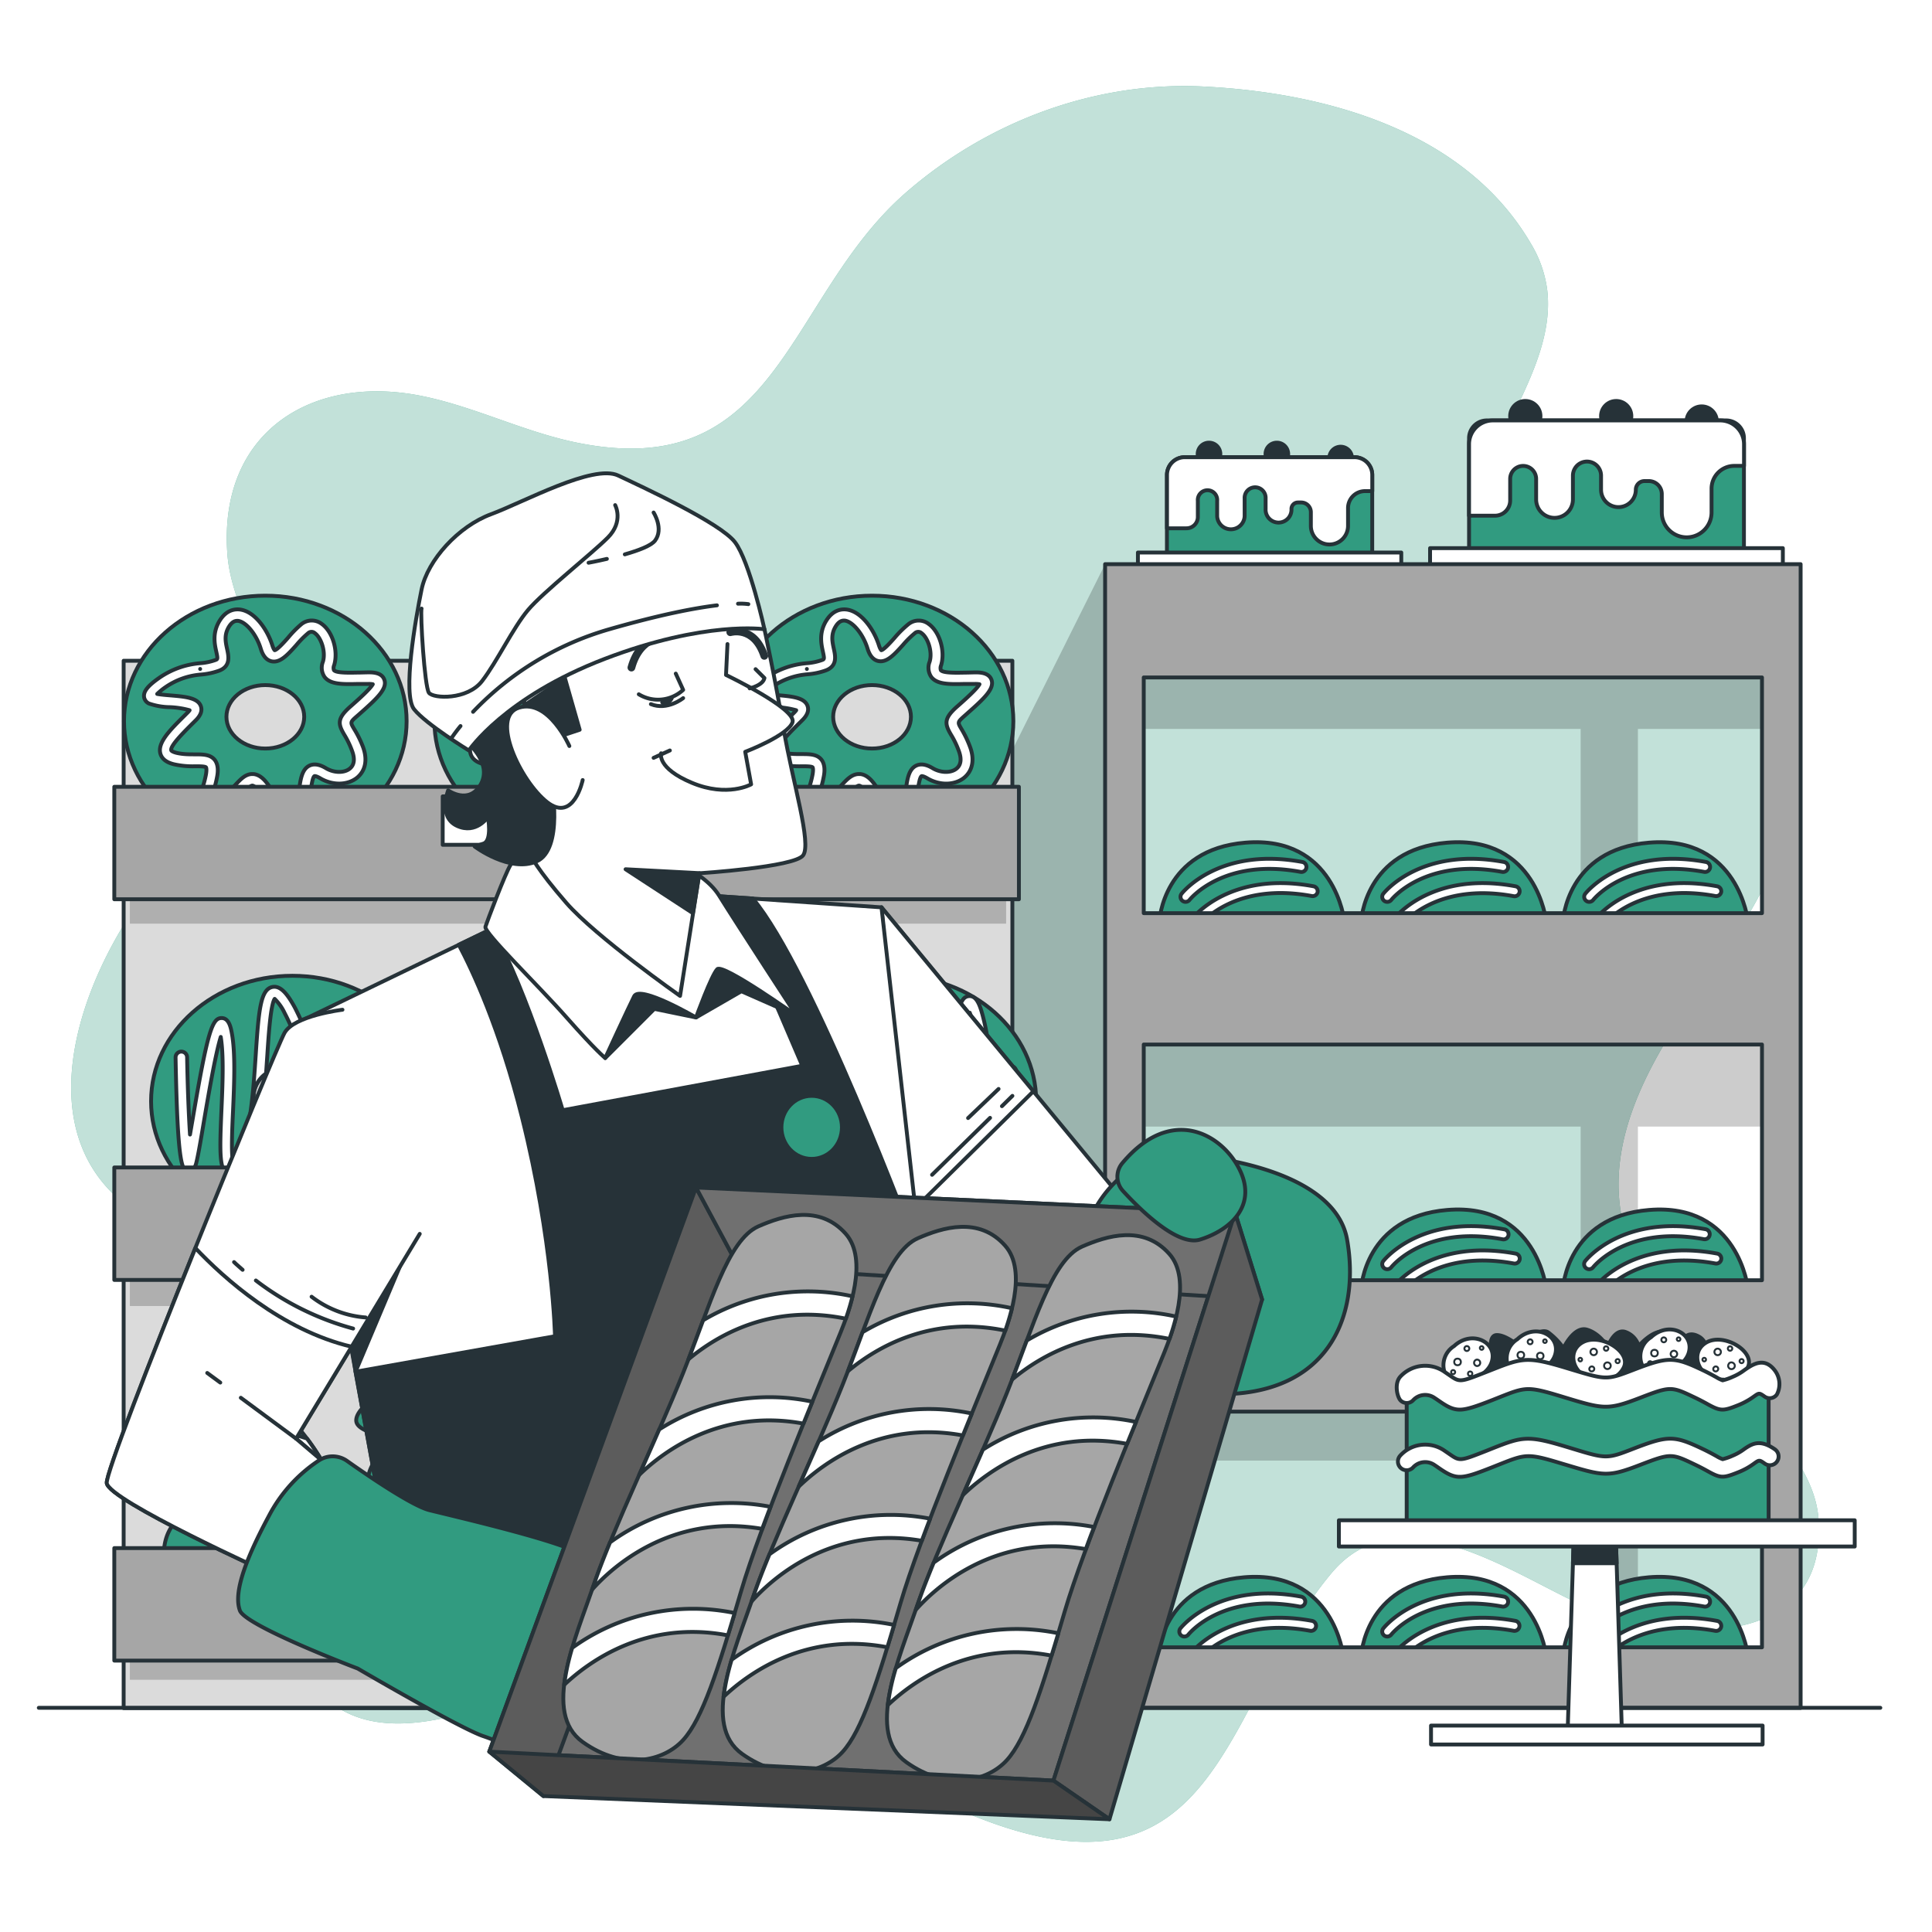 <svg xmlns="http://www.w3.org/2000/svg" xmlns:xlink="http://www.w3.org/1999/xlink" xmlns:svgjs="http://svgjs.com/svgjs" class="animated" id="freepik_stories-baker" viewBox="0 0 500 500"><style>svg#freepik_stories-baker:not(.animated) .animable {opacity: 0;}svg#freepik_stories-baker.animated #freepik--Character--inject-23 {animation: 3s Infinite  linear floating;animation-delay: 0s;}            @keyframes floating {                0% {                    opacity: 1;                    transform: translateY(0px);                }                50% {                    transform: translateY(-10px);                }                100% {                    opacity: 1;                    transform: translateY(0px);                }            }        </style><g id="freepik--background-simple--inject-23" class="animable" style="transform-origin: 244.584px 249.47px;"><path d="M396.29,63.21c-17-29.31-53-39.21-84.69-40.81-28.15-1.43-56,9-77.19,27.48-31.13,27.16-32.63,75.55-85.34,64.63-13.86-2.88-26.49-9.39-40.32-12.11-28.1-5.52-52.21,9.44-49.91,40.9C60,159.51,73,173.64,70.52,190c-2.36,15.28-17.8,23.8-27.38,34.36-19.29,21.27-39.09,66.06-10,87.92,12.91,9.69,36.74,8.3,51.89,7.45,54.11-3-20.27,36.91-13.35,89.37s42.6,40.71,92,15.77,14.88,12.78,83.77,43.16,68.12-26.44,97.22-61c17.34-20.61,46.07-.18,64.37,8.2,20.6,9.43,64.32,13.7,61.58-22.25-.49-6.47-3.67-12.44-7.41-17.74-14.71-20.88-39.61-36.43-43.76-61.63-3-18.41,6.29-36.5,16.7-52,14.41-21.46,36.16-48.73,25.05-76.3-5.63-14-19-23.23-32.73-29.49-16.81-7.69-51.85-12.6-41.4-38.42,5.38-13.3,15.24-27.64,13.31-42.67A30.8,30.8,0,0,0,396.29,63.21Z" style="fill: rgb(49, 155, 128); transform-origin: 244.584px 249.47px;" id="eltu58iigodll" class="animable"></path><g id="elv8cmf26r0v"><path d="M396.29,63.21c-17-29.31-53-39.21-84.69-40.81-28.15-1.43-56,9-77.19,27.48-31.13,27.16-32.63,75.55-85.34,64.63-13.86-2.88-26.49-9.39-40.32-12.11-28.1-5.52-52.21,9.44-49.91,40.9C60,159.51,73,173.64,70.52,190c-2.36,15.28-17.8,23.8-27.38,34.36-19.29,21.27-39.09,66.06-10,87.92,12.91,9.69,36.74,8.3,51.89,7.45,54.11-3-20.27,36.91-13.35,89.37s42.6,40.71,92,15.77,14.88,12.78,83.77,43.16,68.12-26.44,97.22-61c17.34-20.61,46.07-.18,64.37,8.2,20.6,9.43,64.32,13.7,61.58-22.25-.49-6.47-3.67-12.44-7.41-17.74-14.71-20.88-39.61-36.43-43.76-61.63-3-18.41,6.29-36.5,16.7-52,14.41-21.46,36.16-48.73,25.05-76.3-5.63-14-19-23.23-32.73-29.49-16.81-7.69-51.85-12.6-41.4-38.42,5.38-13.3,15.24-27.64,13.31-42.67A30.8,30.8,0,0,0,396.29,63.21Z" style="fill: rgb(255, 255, 255); opacity: 0.7; transform-origin: 244.584px 249.47px;" class="animable"></path></g></g><g id="freepik--Shelves--inject-23" class="animable" style="transform-origin: 247.79px 272.98px;"><g id="el61lg3alpue4"><path d="M286,146,138.2,442.19H462.59V154ZM409.07,434h-121l2.47-56H409.07Zm0-86.44h-121l2.47-56H409.07Zm0-102.92h-121l2.47-56H409.07ZM460.94,434H423.89V378h37.05Zm0-86.44H423.89v-56h37.05Zm0-102.92H423.89v-56h37.05Z" style="opacity: 0.2; transform-origin: 300.395px 294.095px;" class="animable"></path></g><path d="M300.05,238.39s.9-18.54,22.24-20.31c23.21-1.94,25.63,20.31,25.63,20.31Z" style="fill: rgb(49, 155, 128); stroke: rgb(38, 50, 56); stroke-linecap: round; stroke-linejoin: round; transform-origin: 323.985px 228.175px;" id="elhtgjjpsn89" class="animable"></path><path d="M306.82,233.4a1.29,1.29,0,0,1-.81-.28,1.3,1.3,0,0,1-.21-1.83c.39-.5,9.91-12.18,31.24-8.21a1.3,1.3,0,0,1-.48,2.56c-19.7-3.66-28.36,6.82-28.72,7.27A1.32,1.32,0,0,1,306.82,233.4Z" style="fill: rgb(255, 255, 255); stroke: rgb(38, 50, 56); stroke-linecap: round; stroke-linejoin: round; transform-origin: 321.809px 227.829px;" id="el9nhw5qpmj9h" class="animable"></path><path d="M309.72,239.69a1.26,1.26,0,0,1-.81-.29,1.29,1.29,0,0,1-.21-1.82c.39-.5,9.92-12.18,31.24-8.21a1.31,1.31,0,0,1,1.05,1.52,1.32,1.32,0,0,1-1.53,1c-19.7-3.66-28.36,6.82-28.72,7.27A1.32,1.32,0,0,1,309.72,239.69Z" style="fill: rgb(255, 255, 255); stroke: rgb(38, 50, 56); stroke-linecap: round; stroke-linejoin: round; transform-origin: 324.714px 234.119px;" id="el8qz87se2a3y" class="animable"></path><path d="M352.27,238.39s.91-18.54,22.25-20.31c23.21-1.94,25.63,20.31,25.63,20.31Z" style="fill: rgb(49, 155, 128); stroke: rgb(38, 50, 56); stroke-linecap: round; stroke-linejoin: round; transform-origin: 376.21px 228.175px;" id="elehr5ope8itf" class="animable"></path><path d="M359,233.4a1.3,1.3,0,0,1-1-2.11c.4-.5,9.92-12.18,31.24-8.21a1.3,1.3,0,1,1-.47,2.56c-19.71-3.66-28.36,6.82-28.72,7.27A1.32,1.32,0,0,1,359,233.4Z" style="fill: rgb(255, 255, 255); stroke: rgb(38, 50, 56); stroke-linecap: round; stroke-linejoin: round; transform-origin: 374.012px 227.829px;" id="elxz28ilagdmc" class="animable"></path><path d="M362,239.69a1.27,1.27,0,0,1-.82-.29,1.3,1.3,0,0,1-.21-1.82c.4-.5,9.93-12.18,31.25-8.21a1.3,1.3,0,1,1-.48,2.56c-19.7-3.66-28.36,6.82-28.72,7.27A1.32,1.32,0,0,1,362,239.69Z" style="fill: rgb(255, 255, 255); stroke: rgb(38, 50, 56); stroke-linecap: round; stroke-linejoin: round; transform-origin: 376.987px 234.119px;" id="eljbh7mi0x3i" class="animable"></path><path d="M404.5,238.39s.9-18.54,22.24-20.31c23.22-1.94,25.63,20.31,25.63,20.31Z" style="fill: rgb(49, 155, 128); stroke: rgb(38, 50, 56); stroke-linecap: round; stroke-linejoin: round; transform-origin: 428.435px 228.175px;" id="el1ne03mebiv2h" class="animable"></path><path d="M411.27,233.4a1.3,1.3,0,0,1-1-2.11c.39-.5,9.92-12.18,31.24-8.21a1.3,1.3,0,1,1-.48,2.56c-19.7-3.66-28.36,6.82-28.72,7.27A1.32,1.32,0,0,1,411.27,233.4Z" style="fill: rgb(255, 255, 255); stroke: rgb(38, 50, 56); stroke-linecap: round; stroke-linejoin: round; transform-origin: 426.279px 227.829px;" id="elndwf9b9dxhi" class="animable"></path><path d="M414.17,239.69a1.26,1.26,0,0,1-.81-.29,1.29,1.29,0,0,1-.21-1.82c.39-.5,9.92-12.18,31.24-8.21a1.31,1.31,0,0,1,1.05,1.52,1.32,1.32,0,0,1-1.53,1c-19.7-3.66-28.36,6.82-28.72,7.27A1.32,1.32,0,0,1,414.17,239.69Z" style="fill: rgb(255, 255, 255); stroke: rgb(38, 50, 56); stroke-linecap: round; stroke-linejoin: round; transform-origin: 429.164px 234.119px;" id="el98kbawzydrc" class="animable"></path><path d="M300.05,333.45s.9-18.53,22.24-20.31c23.21-1.94,25.63,20.31,25.63,20.31Z" style="fill: rgb(49, 155, 128); stroke: rgb(38, 50, 56); stroke-linecap: round; stroke-linejoin: round; transform-origin: 323.985px 323.235px;" id="el7it80mwjffg" class="animable"></path><path d="M306.82,328.47a1.31,1.31,0,0,1-1-2.12c.39-.5,9.91-12.17,31.24-8.21a1.31,1.31,0,0,1-.48,2.57c-19.7-3.67-28.36,6.82-28.72,7.27A1.32,1.32,0,0,1,306.82,328.47Z" style="fill: rgb(255, 255, 255); stroke: rgb(38, 50, 56); stroke-linecap: round; stroke-linejoin: round; transform-origin: 321.793px 322.896px;" id="elpewgorz8pr" class="animable"></path><path d="M309.72,334.75a1.3,1.3,0,0,1-1-2.11c.39-.5,9.92-12.18,31.24-8.21a1.3,1.3,0,1,1-.48,2.56c-19.7-3.66-28.36,6.82-28.72,7.27A1.32,1.32,0,0,1,309.72,334.75Z" style="fill: rgb(255, 255, 255); stroke: rgb(38, 50, 56); stroke-linecap: round; stroke-linejoin: round; transform-origin: 324.73px 329.179px;" id="el88cnqclvuw7" class="animable"></path><path d="M352.27,333.45s.91-18.53,22.25-20.31c23.21-1.94,25.63,20.31,25.63,20.31Z" style="fill: rgb(49, 155, 128); stroke: rgb(38, 50, 56); stroke-linecap: round; stroke-linejoin: round; transform-origin: 376.21px 323.235px;" id="elefkb1k22dmq" class="animable"></path><path d="M359,328.47a1.31,1.31,0,0,1-1-2.12c.4-.5,9.92-12.17,31.24-8.21a1.31,1.31,0,1,1-.47,2.57c-19.71-3.67-28.36,6.82-28.72,7.27A1.32,1.32,0,0,1,359,328.47Z" style="fill: rgb(255, 255, 255); stroke: rgb(38, 50, 56); stroke-linecap: round; stroke-linejoin: round; transform-origin: 374.065px 322.896px;" id="elnnfejovelms" class="animable"></path><path d="M362,334.75a1.3,1.3,0,0,1-1-2.11c.4-.5,9.93-12.18,31.25-8.21a1.3,1.3,0,1,1-.48,2.56c-19.7-3.66-28.36,6.82-28.72,7.27A1.32,1.32,0,0,1,362,334.75Z" style="fill: rgb(255, 255, 255); stroke: rgb(38, 50, 56); stroke-linecap: round; stroke-linejoin: round; transform-origin: 377.015px 329.179px;" id="elzfi832ru3qp" class="animable"></path><path d="M404.5,333.45s.9-18.53,22.24-20.31c23.22-1.94,25.63,20.31,25.63,20.31Z" style="fill: rgb(49, 155, 128); stroke: rgb(38, 50, 56); stroke-linecap: round; stroke-linejoin: round; transform-origin: 428.435px 323.235px;" id="elu2v75tnzn7" class="animable"></path><path d="M411.27,328.47a1.32,1.32,0,0,1-.81-.29,1.3,1.3,0,0,1-.21-1.83c.39-.5,9.92-12.17,31.24-8.21a1.31,1.31,0,0,1-.48,2.57c-19.7-3.67-28.36,6.82-28.72,7.27A1.32,1.32,0,0,1,411.27,328.47Z" style="fill: rgb(255, 255, 255); stroke: rgb(38, 50, 56); stroke-linecap: round; stroke-linejoin: round; transform-origin: 426.221px 322.896px;" id="eln17x06n2qib" class="animable"></path><path d="M414.17,334.75a1.3,1.3,0,0,1-1-2.11c.39-.5,9.92-12.18,31.24-8.21a1.3,1.3,0,1,1-.48,2.56c-19.7-3.66-28.36,6.82-28.72,7.27A1.32,1.32,0,0,1,414.17,334.75Z" style="fill: rgb(255, 255, 255); stroke: rgb(38, 50, 56); stroke-linecap: round; stroke-linejoin: round; transform-origin: 429.18px 329.179px;" id="el9jdjrjncdj" class="animable"></path><path d="M352.27,428.51s.91-18.53,22.25-20.31c23.21-1.93,25.63,20.31,25.63,20.31Z" style="fill: rgb(49, 155, 128); stroke: rgb(38, 50, 56); stroke-linecap: round; stroke-linejoin: round; transform-origin: 376.21px 418.296px;" id="elvuxxbj22lis" class="animable"></path><path d="M359,423.53a1.3,1.3,0,0,1-1-2.11c.4-.5,9.92-12.18,31.24-8.21a1.3,1.3,0,1,1-.47,2.56c-19.71-3.66-28.36,6.82-28.72,7.27A1.32,1.32,0,0,1,359,423.53Z" style="fill: rgb(255, 255, 255); stroke: rgb(38, 50, 56); stroke-linecap: round; stroke-linejoin: round; transform-origin: 374.014px 417.959px;" id="elck5vqf1re2w" class="animable"></path><path d="M362,429.82a1.31,1.31,0,0,1-1-2.12c.4-.5,9.93-12.17,31.25-8.21a1.31,1.31,0,0,1-.48,2.57c-19.7-3.67-28.36,6.82-28.72,7.27A1.32,1.32,0,0,1,362,429.82Z" style="fill: rgb(255, 255, 255); stroke: rgb(38, 50, 56); stroke-linecap: round; stroke-linejoin: round; transform-origin: 376.978px 424.246px;" id="el7881a62wmxp" class="animable"></path><path d="M299.72,428.51S300.62,410,322,408.2c23.21-1.93,25.63,20.31,25.63,20.31Z" style="fill: rgb(49, 155, 128); stroke: rgb(38, 50, 56); stroke-linecap: round; stroke-linejoin: round; transform-origin: 323.675px 418.296px;" id="eldfhkkj14o6u" class="animable"></path><path d="M306.49,423.53a1.3,1.3,0,0,1-1-2.11c.4-.5,9.92-12.18,31.25-8.21a1.3,1.3,0,0,1-.48,2.56c-19.71-3.66-28.36,6.82-28.72,7.27A1.32,1.32,0,0,1,306.49,423.53Z" style="fill: rgb(255, 255, 255); stroke: rgb(38, 50, 56); stroke-linecap: round; stroke-linejoin: round; transform-origin: 321.502px 417.959px;" id="eluiy6b2ly8y" class="animable"></path><path d="M309.39,429.82a1.35,1.35,0,0,1-.82-.29,1.31,1.31,0,0,1-.21-1.83c.4-.5,9.93-12.17,31.25-8.21a1.31,1.31,0,0,1-.48,2.57c-19.7-3.67-28.36,6.82-28.72,7.27A1.32,1.32,0,0,1,309.39,429.82Z" style="fill: rgb(255, 255, 255); stroke: rgb(38, 50, 56); stroke-linecap: round; stroke-linejoin: round; transform-origin: 324.338px 424.246px;" id="elbcvaf8bgh2v" class="animable"></path><path d="M404.5,428.51s.9-18.53,22.24-20.31c23.22-1.93,25.63,20.31,25.63,20.31Z" style="fill: rgb(49, 155, 128); stroke: rgb(38, 50, 56); stroke-linecap: round; stroke-linejoin: round; transform-origin: 428.435px 418.296px;" id="elbuvpcu8apu" class="animable"></path><path d="M411.27,423.53a1.3,1.3,0,0,1-1-2.11c.39-.5,9.92-12.18,31.24-8.21a1.3,1.3,0,1,1-.48,2.56c-19.7-3.66-28.36,6.82-28.72,7.27A1.32,1.32,0,0,1,411.27,423.53Z" style="fill: rgb(255, 255, 255); stroke: rgb(38, 50, 56); stroke-linecap: round; stroke-linejoin: round; transform-origin: 426.282px 417.959px;" id="el3hxhaptg87l" class="animable"></path><path d="M414.17,429.82a1.32,1.32,0,0,1-.81-.29,1.3,1.3,0,0,1-.21-1.83c.39-.5,9.92-12.17,31.24-8.21a1.31,1.31,0,0,1,1.05,1.52,1.33,1.33,0,0,1-1.53,1.05c-19.7-3.67-28.36,6.82-28.72,7.27A1.32,1.32,0,0,1,414.17,429.82Z" style="fill: rgb(255, 255, 255); stroke: rgb(38, 50, 56); stroke-linecap: round; stroke-linejoin: round; transform-origin: 429.164px 424.246px;" id="elixvzoz7cs4" class="animable"></path><path d="M306.62,118.32h43.91a4.6,4.6,0,0,1,4.6,4.6v20.49a0,0,0,0,1,0,0H302a0,0,0,0,1,0,0V122.92A4.6,4.6,0,0,1,306.62,118.32Z" style="fill: rgb(49, 155, 128); stroke: rgb(38, 50, 56); stroke-linecap: round; stroke-linejoin: round; transform-origin: 328.565px 130.865px;" id="elqxjyg98lfl9" class="animable"></path><path d="M315.82,117.49a2.93,2.93,0,1,1-2.93-2.93A2.93,2.93,0,0,1,315.82,117.49Z" style="fill: rgb(38, 50, 56); stroke: rgb(38, 50, 56); stroke-linecap: round; stroke-linejoin: round; transform-origin: 312.89px 117.49px;" id="elssp7d6jkwm" class="animable"></path><path d="M333.38,117.49a2.93,2.93,0,1,1-2.93-2.93A2.93,2.93,0,0,1,333.38,117.49Z" style="fill: rgb(38, 50, 56); stroke: rgb(38, 50, 56); stroke-linecap: round; stroke-linejoin: round; transform-origin: 330.45px 117.49px;" id="elyl7ggk04ntm" class="animable"></path><path d="M349.89,118.53a2.93,2.93,0,1,1-2.92-2.92A2.93,2.93,0,0,1,349.89,118.53Z" style="fill: rgb(38, 50, 56); stroke: rgb(38, 50, 56); stroke-linecap: round; stroke-linejoin: round; transform-origin: 346.96px 118.54px;" id="eljm6u73ly2hm" class="animable"></path><path d="M350.52,118.32h-43.9a4.6,4.6,0,0,0-4.6,4.6v13.8h5A2.93,2.93,0,0,0,310,133.8v-4.19a2.51,2.51,0,1,1,5,0v4a3.56,3.56,0,0,0,7.11,0V129a2.72,2.72,0,1,1,5.43,0v2.71a3.35,3.35,0,1,0,6.69,0,1.68,1.68,0,0,1,1.68-1.67h.83a2.51,2.51,0,0,1,2.51,2.51v3.55a4.81,4.81,0,0,0,9.62,0V131.5a4.39,4.39,0,0,1,4.39-4.4h1.88v-4.18A4.6,4.6,0,0,0,350.52,118.32Z" style="fill: rgb(255, 255, 255); stroke: rgb(38, 50, 56); stroke-linecap: round; stroke-linejoin: round; transform-origin: 328.58px 129.608px;" id="eloy168pv1e" class="animable"></path><rect x="294.49" y="142.99" width="68.16" height="3.35" style="fill: rgb(255, 255, 255); stroke: rgb(38, 50, 56); stroke-linecap: round; stroke-linejoin: round; transform-origin: 328.57px 144.665px;" id="elrv5uciuqos" class="animable"></rect><path d="M384.79,108.81h61.94a4.6,4.6,0,0,1,4.6,4.6v29a0,0,0,0,1,0,0H380.19a0,0,0,0,1,0,0v-29A4.6,4.6,0,0,1,384.79,108.81Z" style="fill: rgb(49, 155, 128); stroke: rgb(38, 50, 56); stroke-linecap: round; stroke-linejoin: round; transform-origin: 415.76px 125.61px;" id="elnuiiadxnxcl" class="animable"></path><circle cx="394.75" cy="107.69" r="3.92" style="fill: rgb(38, 50, 56); stroke: rgb(38, 50, 56); stroke-linecap: round; stroke-linejoin: round; transform-origin: 394.75px 107.69px;" id="el9zbp9n6hf7" class="animable"></circle><circle cx="418.27" cy="107.69" r="3.92" style="fill: rgb(38, 50, 56); stroke: rgb(38, 50, 56); stroke-linecap: round; stroke-linejoin: round; transform-origin: 418.27px 107.69px;" id="el8zzgjh4kt5x" class="animable"></circle><circle cx="440.4" cy="109.09" r="3.92" style="fill: rgb(38, 50, 56); stroke: rgb(38, 50, 56); stroke-linecap: round; stroke-linejoin: round; transform-origin: 440.4px 109.09px;" id="elrxcjhuqelb" class="animable"></circle><path d="M445.16,108.81H386.35a6.16,6.16,0,0,0-6.16,6.16v18.49h6.72a3.93,3.93,0,0,0,3.92-3.92v-5.6a3.36,3.36,0,1,1,6.72,0v5.32a4.76,4.76,0,1,0,9.52,0v-6.17a3.64,3.64,0,0,1,7.28,0v3.65a4.49,4.49,0,0,0,9,0,2.24,2.24,0,0,1,2.24-2.24h1.12a3.36,3.36,0,0,1,3.36,3.36v4.76a6.44,6.44,0,0,0,12.88,0v-6.16a5.89,5.89,0,0,1,5.88-5.89h2.52V115A6.16,6.16,0,0,0,445.16,108.81Z" style="fill: rgb(255, 255, 255); stroke: rgb(38, 50, 56); stroke-linecap: round; stroke-linejoin: round; transform-origin: 415.77px 123.935px;" id="ely1rcc3uwxnq" class="animable"></path><rect x="370.1" y="141.86" width="91.3" height="4.48" style="fill: rgb(255, 255, 255); stroke: rgb(38, 50, 56); stroke-linecap: round; stroke-linejoin: round; transform-origin: 415.75px 144.1px;" id="el7lwxzp3ukte" class="animable"></rect><path d="M286,146V442H466V146ZM456,426.32H296v-61H456Zm0-95H296v-61H456Zm0-95H296v-61H456Z" style="fill: rgb(166, 166, 166); stroke: rgb(38, 50, 56); stroke-linecap: round; stroke-linejoin: round; transform-origin: 376px 294px;" id="el44pscp2n4ai" class="animable"></path><rect x="32" y="171" width="230" height="271.06" style="fill: rgb(219, 219, 219); stroke: rgb(38, 50, 56); stroke-linecap: round; stroke-linejoin: round; transform-origin: 147px 306.53px;" id="eljv4puuzksv" class="animable"></rect><g id="elrbapkt4yo9h"><rect x="33.61" y="227.3" width="226.77" height="11.74" style="opacity: 0.2; transform-origin: 146.995px 233.17px;" class="animable"></rect></g><g id="el4lcuruwuu0p"><rect x="33.61" y="326.26" width="226.77" height="11.74" style="opacity: 0.2; transform-origin: 146.995px 332.13px;" class="animable"></rect></g><g id="elpqcr3zy3m88"><rect x="33.61" y="422.99" width="226.77" height="11.74" style="opacity: 0.2; transform-origin: 146.995px 428.86px;" class="animable"></rect></g><path d="M75.67,252.53c-20.2,0-36.57,14.54-36.57,32.47s16.37,32.46,36.57,32.46,36.57-14.53,36.57-32.46S95.87,252.53,75.67,252.53Zm0,39.56c-5.56,0-10.06-3.68-10.06-8.21s4.5-8.21,10.06-8.21,10.06,3.67,10.06,8.21S81.23,292.09,75.67,292.09Z" style="fill: rgb(49, 155, 128); stroke: rgb(38, 50, 56); stroke-linecap: round; stroke-linejoin: round; transform-origin: 75.67px 284.995px;" id="el7vyht0fkg7n" class="animable"></path><path d="M105.56,275.86a1.5,1.5,0,0,0-1.5,1.5A50.86,50.86,0,0,1,100.84,297c0-1.07,0-2.24,0-3.39.09-8.31.21-20.86-2.4-30.67-.72-2.69-1.57-5.3-3.58-5.15-2.55.18-3.26,4.05-5.19,20.51-1.11,9.49-2.36,20.21-4.19,24.22-.32-1.73-.61-4.53-.87-7.09-.22-2.07-.46-4.36-.76-6.79a9.43,9.43,0,0,1-2.76,2.16c.2,1.74.37,3.41.53,4.93.8,7.7,1.09,10.58,3.18,11a1.84,1.84,0,0,0,.39,0c1.45,0,2.34-1.65,2.73-2.39,2.21-4.14,3.49-15.11,4.73-25.71.71-6.05,1.56-13.29,2.41-16.54.14.41.3.94.48,1.6,2.51,9.41,2.38,21.72,2.3,29.87-.08,7.84-.09,9.7,1.74,10.07,1.65.34,2.44-1.56,3.07-3.09a53.93,53.93,0,0,0,4.39-23.18A1.5,1.5,0,0,0,105.56,275.86Z" style="fill: rgb(255, 255, 255); stroke: rgb(38, 50, 56); stroke-linecap: round; stroke-linejoin: round; transform-origin: 94.08px 282.262px;" id="elef5ln98d45a" class="animable"></path><path d="M50.8,300.94c.5-2,1.2-6.1,2-10.86,1.08-6.31,2.9-17.06,4.33-21.72.8,4.85.47,12.37.18,19-.49,11.27-.59,15.88,2,16.72,1.86.59,3.42-1.35,4.71-3.33,1.82-2.8,2.93-7.06,3.67-11.88a7.27,7.27,0,0,1-2.11-5,7.59,7.59,0,0,1,3.27-6.05c.12-1.59.22-3.17.33-4.72.36-5.52.86-13,1.9-14.59a12.52,12.52,0,0,1,2.58,3.67,55,55,0,0,1,5,13.86,10.77,10.77,0,0,1,3.41,1.51,61.21,61.21,0,0,0-5.77-16.81c-1.67-3.05-3.54-5.81-5.85-5.3-3,.67-3.49,5.84-4.26,17.46-.62,9.45-1.41,21.2-4.68,26.24a14.64,14.64,0,0,1-1.2,1.62c-.5-2.24-.23-8.52,0-13.25.31-7.06.66-15.06-.33-20.22-.25-1.34-.72-3.82-2.63-3.82h0c-2.41,0-3.61,3.28-7.48,26.1-.25,1.42-.48,2.79-.7,4.05-.35-5.35-.62-12.89-.75-20a1.49,1.49,0,0,0-1.5-1.47h0a1.51,1.51,0,0,0-1.48,1.53c.52,29.06,1.79,29.21,3.26,29.37S50.66,301.52,50.8,300.94Z" style="fill: rgb(255, 255, 255); stroke: rgb(38, 50, 56); stroke-linecap: round; stroke-linejoin: round; transform-origin: 63.755px 279.783px;" id="elj5bbk3irihg" class="animable"></path><path d="M153.63,252.53c-20.2,0-36.57,14.54-36.57,32.47s16.37,32.46,36.57,32.46S190.2,302.93,190.2,285,173.83,252.53,153.63,252.53Zm0,39.56c-5.56,0-10.07-3.68-10.07-8.21s4.51-8.21,10.07-8.21,10.06,3.67,10.06,8.21S159.19,292.09,153.63,292.09Z" style="fill: rgb(49, 155, 128); stroke: rgb(38, 50, 56); stroke-linecap: round; stroke-linejoin: round; transform-origin: 153.63px 284.995px;" id="eltkn92jn4bzi" class="animable"></path><path d="M183.52,275.86a1.5,1.5,0,0,0-1.5,1.5A50.86,50.86,0,0,1,178.8,297c0-1.07,0-2.24,0-3.39.08-8.31.21-20.86-2.41-30.67-.71-2.69-1.56-5.3-3.57-5.15-2.55.18-3.26,4.05-5.19,20.51-1.11,9.49-2.36,20.21-4.19,24.22-.32-1.73-.61-4.53-.88-7.09-.21-2.07-.45-4.36-.75-6.79a9.43,9.43,0,0,1-2.76,2.16c.2,1.74.37,3.41.53,4.93.8,7.7,1.09,10.58,3.18,11a1.72,1.72,0,0,0,.39,0c1.45,0,2.34-1.65,2.73-2.39,2.21-4.14,3.49-15.11,4.73-25.71.71-6.05,1.56-13.29,2.41-16.54.14.41.3.94.48,1.6,2.51,9.41,2.38,21.72,2.3,29.87-.08,7.84-.1,9.7,1.74,10.07,1.65.34,2.44-1.56,3.07-3.09A53.93,53.93,0,0,0,185,277.36,1.5,1.5,0,0,0,183.52,275.86Z" style="fill: rgb(255, 255, 255); stroke: rgb(38, 50, 56); stroke-linecap: round; stroke-linejoin: round; transform-origin: 172.04px 282.262px;" id="elfiinn50yie" class="animable"></path><path d="M128.76,300.94c.5-2,1.19-6.1,2-10.86,1.08-6.31,2.9-17.06,4.33-21.72.8,4.85.47,12.37.18,19-.49,11.27-.59,15.88,2,16.72,1.86.59,3.42-1.35,4.71-3.33,1.82-2.8,2.93-7.06,3.67-11.88a7.28,7.28,0,0,1-2.12-5,7.6,7.6,0,0,1,3.28-6.05c.12-1.59.22-3.17.33-4.72.36-5.52.86-13,1.9-14.59a12.52,12.52,0,0,1,2.58,3.67,55,55,0,0,1,5,13.86,10.77,10.77,0,0,1,3.41,1.51,61.21,61.21,0,0,0-5.77-16.81c-1.67-3.05-3.54-5.81-5.85-5.3-3,.67-3.49,5.84-4.26,17.46-.63,9.45-1.41,21.2-4.68,26.24a13.22,13.22,0,0,1-1.21,1.62c-.49-2.24-.22-8.52,0-13.25.31-7.06.66-15.06-.33-20.22-.25-1.34-.72-3.82-2.63-3.82h0c-2.41,0-3.61,3.28-7.48,26.1-.25,1.42-.48,2.79-.7,4.05-.35-5.35-.62-12.89-.75-20a1.49,1.49,0,0,0-1.5-1.47h0a1.51,1.51,0,0,0-1.47,1.53c.52,29.06,1.79,29.21,3.26,29.37S128.62,301.52,128.76,300.94Z" style="fill: rgb(255, 255, 255); stroke: rgb(38, 50, 56); stroke-linecap: round; stroke-linejoin: round; transform-origin: 141.715px 279.783px;" id="eldmxol4xm05" class="animable"></path><path d="M231.59,252.53c-20.2,0-36.57,14.54-36.57,32.47s16.37,32.46,36.57,32.46,36.57-14.53,36.57-32.46S251.78,252.53,231.59,252.53Zm0,39.56c-5.56,0-10.07-3.68-10.07-8.21s4.51-8.21,10.07-8.21,10.06,3.67,10.06,8.21S237.15,292.09,231.59,292.09Z" style="fill: rgb(49, 155, 128); stroke: rgb(38, 50, 56); stroke-linecap: round; stroke-linejoin: round; transform-origin: 231.59px 284.995px;" id="el0gno5qvll7gk" class="animable"></path><path d="M261.48,275.86a1.5,1.5,0,0,0-1.5,1.5A50.86,50.86,0,0,1,256.76,297c0-1.07,0-2.24,0-3.39.08-8.31.21-20.86-2.41-30.67-.71-2.69-1.56-5.3-3.57-5.15-2.55.18-3.26,4.05-5.19,20.51-1.11,9.49-2.36,20.21-4.19,24.22-.32-1.73-.61-4.53-.88-7.09-.21-2.07-.45-4.36-.75-6.79a9.43,9.43,0,0,1-2.76,2.16c.2,1.74.37,3.41.53,4.93.8,7.7,1.09,10.58,3.18,11a1.72,1.72,0,0,0,.39,0c1.45,0,2.34-1.65,2.73-2.39,2.21-4.14,3.49-15.11,4.73-25.71.71-6.05,1.56-13.29,2.41-16.54.14.41.3.94.48,1.6,2.51,9.41,2.38,21.72,2.3,29.87-.08,7.84-.1,9.7,1.74,10.07,1.65.34,2.44-1.56,3.07-3.09A53.93,53.93,0,0,0,263,277.36,1.5,1.5,0,0,0,261.48,275.86Z" style="fill: rgb(255, 255, 255); stroke: rgb(38, 50, 56); stroke-linecap: round; stroke-linejoin: round; transform-origin: 250.019px 282.262px;" id="elrya3u6kat5q" class="animable"></path><path d="M206.72,300.94c.5-2,1.19-6.1,2-10.86,1.07-6.31,2.9-17.06,4.33-21.72.8,4.85.47,12.37.18,19-.49,11.27-.59,15.88,2,16.72,1.85.59,3.42-1.35,4.71-3.33,1.82-2.8,2.93-7.06,3.67-11.88a7.28,7.28,0,0,1-2.12-5,7.6,7.6,0,0,1,3.28-6.05c.12-1.59.22-3.17.32-4.72.37-5.52.87-13,1.91-14.59a12.52,12.52,0,0,1,2.58,3.67,55,55,0,0,1,5,13.86,10.87,10.87,0,0,1,3.41,1.51,61.21,61.21,0,0,0-5.77-16.81c-1.67-3.05-3.54-5.81-5.85-5.3-3,.67-3.49,5.84-4.26,17.46-.63,9.45-1.41,21.2-4.68,26.24a13.22,13.22,0,0,1-1.21,1.62c-.49-2.24-.22-8.52,0-13.25.31-7.06.66-15.06-.33-20.22-.25-1.34-.72-3.82-2.63-3.82h0c-2.41,0-3.61,3.28-7.49,26.1-.24,1.42-.47,2.79-.69,4.05-.35-5.35-.62-12.89-.75-20a1.49,1.49,0,0,0-1.5-1.47h0a1.51,1.51,0,0,0-1.47,1.53c.52,29.06,1.79,29.21,3.26,29.37S206.57,301.52,206.72,300.94Z" style="fill: rgb(255, 255, 255); stroke: rgb(38, 50, 56); stroke-linecap: round; stroke-linejoin: round; transform-origin: 219.675px 279.783px;" id="el6x5ldzr98be" class="animable"></path><path d="M68.66,154.16c-20.19,0-36.57,14.54-36.57,32.47s16.38,32.46,36.57,32.46,36.57-14.53,36.57-32.46S88.86,154.16,68.66,154.16Zm0,39.56c-5.55,0-10.06-3.68-10.06-8.21s4.51-8.21,10.06-8.21,10.07,3.67,10.07,8.21S74.22,193.72,68.66,193.72Z" style="fill: rgb(49, 155, 128); stroke: rgb(38, 50, 56); stroke-linecap: round; stroke-linejoin: round; transform-origin: 68.66px 186.625px;" id="el1qe9sx0oikh" class="animable"></path><path d="M76,212.61c-3.13,0-6.45-4-8.75-7.41-1.16-1.74-1.78-1.87-1.9-1.88-.48-.06-1.47,1-2.26,1.89-1.52,1.66-3.41,3.72-6.3,4-2.25.19-3.71.09-4.55-1s-.44-2.5.08-4.1a25.29,25.29,0,0,0,1-3.77c.23-1.41,0-1.73,0-1.74-.24-.29-1.7-.29-2.77-.29a22,22,0,0,1-5.54-.52c-2-.49-3.13-1.42-3.51-2.77-.77-2.83,2.47-6.06,6.23-9.79l.83-.83a4.47,4.47,0,0,0,.51-.59,22.84,22.84,0,0,0-5.14-.8,17,17,0,0,1-5.38-.94,2.22,2.22,0,0,1-1.28-1.81c-.1-1.38,1-2.78,3.92-4.82a21.61,21.61,0,0,1,10.57-3.8,14.84,14.84,0,0,0,4-.83c.56-.21.64-.24.21-2.18s-1.08-4.92.94-8.1c1.78-2.79,4-2.94,5.24-2.78,3.75.51,7,5.06,8.34,9.29.32,1,.6,1.23.6,1.23.59-.06,2.39-2,3.47-3.24A27.48,27.48,0,0,1,78,161.54a4.25,4.25,0,0,1,5.23-.1c2.85,2,4.37,7,3.25,10.72a1.74,1.74,0,0,0-.06,1.27c.58.76,3.9.68,6.32.63.88,0,1.79-.05,2.71-.05s3.34,0,4,1.87c.87,2.29-1.78,4.79-6.17,8.68l-.67.59c-2,1.74-2,1.74-1,3.45A26.63,26.63,0,0,1,94,193.46c1.14,3.2.57,6-1.56,7.78-2.45,2-6.41,2.08-9.61.15-.93-.55-1.37-.56-1.43-.53-.54.26-.9,3-1.08,4.52-.13,1-.26,2-.45,3-.54,3-2,3.88-3.17,4.12A3.61,3.61,0,0,1,76,212.61ZM65.28,200.32h.26c1.46.11,2.78,1.13,4.16,3.2,3.55,5.32,5.8,6.18,6.38,6.07.25,0,.61-.53.83-1.72.17-.95.3-1.93.42-2.88.4-3.15.75-5.87,2.75-6.84,1.75-.85,3.65.29,4.28.66,2.07,1.24,4.72,1.29,6.17.1s1.13-3.06.63-4.46a23.05,23.05,0,0,0-2.08-4.34c-1.59-2.73-1.9-4.15,1.55-7.21l.67-.59c1.62-1.44,4.49-4,5.18-5.23a6,6,0,0,0-1.07-.08c-.9,0-1.78,0-2.64,0-4.06.1-7.27.17-8.78-1.81a4.24,4.24,0,0,1-.42-3.94c.79-2.64-.49-6.27-2.1-7.4a1.27,1.27,0,0,0-1.71,0A24.88,24.88,0,0,0,76.65,167c-2.24,2.49-4.17,4.63-6.39,4.14-1.9-.42-2.55-2.55-2.77-3.25-1.13-3.69-3.77-6.92-5.87-7.21-.32,0-1.29-.17-2.31,1.42-1.35,2.14-.94,4-.54,5.85s1,4.48-2.09,5.63a18.16,18.16,0,0,1-4.74,1h0a18.65,18.65,0,0,0-9.1,3.25,16.46,16.46,0,0,0-2.16,1.76c.92.17,2.27.29,3.42.38,3.8.32,7.08.6,7.87,2.77.42,1.15,0,2.4-1.36,3.73l-.85.84c-2.15,2.14-5.76,5.72-5.44,6.86,0,.1.31.4,1.33.66,4.18,1,7.94-.51,9.88,1.78,1,1.23.9,3,.7,4.18a27.66,27.66,0,0,1-1.09,4.2c-.13.4-.28.86-.37,1.2a13.07,13.07,0,0,0,1.75,0c1.71-.14,3-1.59,4.33-3S63.46,200.32,65.28,200.32ZM51.8,173.13h0Z" style="fill: rgb(255, 255, 255); stroke: rgb(38, 50, 56); stroke-linecap: round; stroke-linejoin: round; transform-origin: 68.439px 185.158px;" id="elwjk5h0fgfoe" class="animable"></path><path d="M149,154.16c-20.2,0-36.57,14.54-36.57,32.47s16.37,32.46,36.57,32.46,36.57-14.53,36.57-32.46S169.17,154.16,149,154.16Zm0,39.56c-5.56,0-10.07-3.68-10.07-8.21s4.51-8.21,10.07-8.21S159,181,159,185.51,154.53,193.72,149,193.72Z" style="fill: rgb(49, 155, 128); stroke: rgb(38, 50, 56); stroke-linecap: round; stroke-linejoin: round; transform-origin: 149px 186.625px;" id="el19dbhvjod4j" class="animable"></path><path d="M156.27,212.61c-3.12,0-6.45-4-8.75-7.41-1.16-1.74-1.78-1.87-1.9-1.88-.48-.06-1.47,1-2.26,1.89-1.52,1.66-3.4,3.72-6.29,4-2.25.19-3.72.09-4.56-1s-.44-2.5.08-4.1a25.29,25.29,0,0,0,1-3.77c.24-1.41,0-1.73,0-1.74-.25-.29-1.71-.29-2.77-.29a22,22,0,0,1-5.55-.52c-2-.49-3.13-1.42-3.5-2.77-.78-2.83,2.46-6.06,6.22-9.79l.84-.83a5,5,0,0,0,.5-.59,22.66,22.66,0,0,0-5.14-.8,17,17,0,0,1-5.38-.94,2.22,2.22,0,0,1-1.28-1.81c-.1-1.38,1-2.78,3.92-4.82a21.61,21.61,0,0,1,10.57-3.8,14.84,14.84,0,0,0,4-.83c.57-.21.64-.24.21-2.18s-1.08-4.92.94-8.1c1.78-2.79,4-2.94,5.24-2.78,3.76.51,7,5.06,8.34,9.29.32,1,.6,1.23.6,1.23.59-.06,2.39-2,3.47-3.24a28.14,28.14,0,0,1,3.53-3.48,4.25,4.25,0,0,1,5.23-.1c2.85,2,4.37,7,3.26,10.72a1.71,1.71,0,0,0-.07,1.27c.58.76,3.9.68,6.32.63.88,0,1.79-.05,2.71-.05s3.34,0,4.05,1.87c.87,2.29-1.78,4.79-6.17,8.68l-.66.59c-2,1.74-2,1.74-.95,3.45a27.42,27.42,0,0,1,2.31,4.86c1.14,3.2.58,6-1.56,7.78-2.45,2-6.41,2.08-9.61.15-.93-.55-1.37-.56-1.43-.53-.54.26-.89,3-1.08,4.52-.13,1-.26,2-.45,3-.54,3-2,3.88-3.17,4.12A3.54,3.54,0,0,1,156.27,212.61Zm-10.68-12.29h.26c1.46.11,2.78,1.13,4.16,3.2,3.55,5.32,5.81,6.18,6.38,6.07.25,0,.62-.53.83-1.72.17-.95.3-1.93.42-2.88.4-3.15.75-5.87,2.75-6.84,1.76-.85,3.66.29,4.28.66,2.07,1.24,4.73,1.29,6.17.1s1.13-3.06.63-4.46a23.05,23.05,0,0,0-2.08-4.34c-1.59-2.73-1.89-4.15,1.55-7.21l.67-.59c1.62-1.44,4.5-4,5.18-5.23a6,6,0,0,0-1.07-.08c-.89,0-1.78,0-2.64,0-4.06.1-7.27.17-8.78-1.81a4.24,4.24,0,0,1-.42-3.94c.79-2.64-.49-6.27-2.1-7.4a1.27,1.27,0,0,0-1.71,0A25.57,25.57,0,0,0,157,167c-2.24,2.49-4.17,4.63-6.39,4.14-1.89-.42-2.55-2.55-2.77-3.25-1.13-3.69-3.77-6.92-5.87-7.21-.32,0-1.29-.17-2.3,1.42-1.36,2.14-.95,4-.55,5.85s1,4.48-2.08,5.63a18.23,18.23,0,0,1-4.75,1h0a18.58,18.58,0,0,0-9.1,3.25,16.77,16.77,0,0,0-2.17,1.76c.92.17,2.27.29,3.43.38,3.79.32,7.07.6,7.86,2.77.42,1.15,0,2.4-1.36,3.73l-.84.84c-2.16,2.14-5.77,5.72-5.45,6.86,0,.1.32.4,1.33.66,4.19,1,7.94-.51,9.88,1.78,1,1.23.9,3,.7,4.18a27.66,27.66,0,0,1-1.09,4.2c-.13.4-.28.86-.37,1.2a13,13,0,0,0,1.75,0c1.72-.14,3-1.59,4.33-3S143.77,200.32,145.59,200.32Zm-13.48-27.19h0Z" style="fill: rgb(255, 255, 255); stroke: rgb(38, 50, 56); stroke-linecap: round; stroke-linejoin: round; transform-origin: 148.769px 185.158px;" id="elfveoyugmx8s" class="animable"></path><path d="M225.68,154.16c-20.19,0-36.57,14.54-36.57,32.47s16.38,32.46,36.57,32.46,36.57-14.53,36.57-32.46S245.88,154.16,225.68,154.16Zm0,39.56c-5.55,0-10.06-3.68-10.06-8.21s4.51-8.21,10.06-8.21,10.07,3.67,10.07,8.21S231.24,193.72,225.68,193.72Z" style="fill: rgb(49, 155, 128); stroke: rgb(38, 50, 56); stroke-linecap: round; stroke-linejoin: round; transform-origin: 225.68px 186.625px;" id="elxq1wqfxwh2" class="animable"></path><path d="M233,212.61c-3.13,0-6.45-4-8.76-7.41-1.15-1.74-1.78-1.87-1.89-1.88-.49-.06-1.47,1-2.26,1.89-1.52,1.66-3.41,3.72-6.3,4-2.25.19-3.71.09-4.56-1s-.43-2.5.08-4.1a25.17,25.17,0,0,0,1-3.77c.23-1.41,0-1.73,0-1.74-.24-.29-1.7-.29-2.77-.29a22.07,22.07,0,0,1-5.55-.52c-2-.49-3.12-1.42-3.5-2.77-.78-2.83,2.47-6.06,6.23-9.79l.83-.83a4.47,4.47,0,0,0,.51-.59,22.84,22.84,0,0,0-5.14-.8,16.94,16.94,0,0,1-5.38-.94,2.22,2.22,0,0,1-1.28-1.81c-.1-1.38,1-2.78,3.92-4.82a21.61,21.61,0,0,1,10.57-3.8,14.84,14.84,0,0,0,4-.83c.56-.21.63-.24.21-2.18s-1.08-4.92.94-8.1c1.78-2.79,4-2.94,5.24-2.78,3.75.51,7,5.06,8.34,9.29.32,1,.6,1.23.6,1.23.59-.06,2.39-2,3.47-3.24a27.48,27.48,0,0,1,3.53-3.48,4.24,4.24,0,0,1,5.22-.1c2.86,2,4.38,7,3.26,10.72a1.82,1.82,0,0,0-.07,1.27c.59.76,3.91.68,6.33.63.88,0,1.79-.05,2.71-.05s3.34,0,4.05,1.87c.87,2.29-1.78,4.79-6.18,8.68l-.66.59c-1.95,1.74-1.95,1.74-.95,3.45a27.31,27.31,0,0,1,2.32,4.86c1.14,3.2.57,6-1.56,7.78-2.45,2-6.41,2.08-9.61.15-.93-.55-1.37-.56-1.43-.53-.54.26-.9,3-1.09,4.52-.12,1-.25,2-.44,3-.54,3-2,3.88-3.17,4.12A3.61,3.61,0,0,1,233,212.61ZM222.3,200.32h.26c1.46.11,2.78,1.13,4.16,3.2,3.55,5.32,5.8,6.18,6.38,6.07.25,0,.61-.53.83-1.72.17-.95.3-1.93.42-2.88.4-3.15.75-5.87,2.75-6.84,1.75-.85,3.65.29,4.28.66,2.07,1.24,4.72,1.29,6.17.1s1.13-3.06.63-4.46a23.05,23.05,0,0,0-2.08-4.34c-1.59-2.73-1.9-4.15,1.55-7.21l.67-.59c1.62-1.44,4.49-4,5.17-5.23a5.87,5.87,0,0,0-1.06-.08c-.9,0-1.78,0-2.64,0-4.06.1-7.27.17-8.78-1.81a4.21,4.21,0,0,1-.42-3.94c.79-2.64-.49-6.27-2.1-7.4a1.27,1.27,0,0,0-1.71,0,24.88,24.88,0,0,0-3.11,3.08c-2.24,2.49-4.18,4.63-6.39,4.14-1.9-.42-2.55-2.55-2.77-3.25-1.13-3.69-3.77-6.92-5.87-7.21-.32,0-1.29-.17-2.31,1.42-1.35,2.14-.94,4-.54,5.85s1,4.48-2.09,5.63a18.15,18.15,0,0,1-4.75,1h0a18.65,18.65,0,0,0-9.1,3.25,16.46,16.46,0,0,0-2.16,1.76c.92.17,2.27.29,3.42.38,3.8.32,7.07.6,7.87,2.77.42,1.15,0,2.4-1.36,3.73l-.85.84c-2.15,2.14-5.76,5.72-5.44,6.86,0,.1.31.4,1.33.66,4.18,1,7.94-.51,9.88,1.78,1,1.23.9,3,.7,4.18a28.9,28.9,0,0,1-1.09,4.2c-.13.4-.28.86-.37,1.2a12.91,12.91,0,0,0,1.74,0c1.72-.14,3-1.59,4.34-3S220.48,200.32,222.3,200.32Zm-13.48-27.19h0Z" style="fill: rgb(255, 255, 255); stroke: rgb(38, 50, 56); stroke-linecap: round; stroke-linejoin: round; transform-origin: 225.499px 185.158px;" id="elk62c4eriq5" class="animable"></path><rect x="29.58" y="203.62" width="234.11" height="29.11" style="fill: rgb(166, 166, 166); stroke: rgb(38, 50, 56); stroke-linecap: round; stroke-linejoin: round; transform-origin: 146.635px 218.175px;" id="elkuq6jtr8fz" class="animable"></rect><rect x="114.57" y="206.1" width="27.6" height="12.54" style="fill: rgb(255, 255, 255); stroke: rgb(38, 50, 56); stroke-linecap: round; stroke-linejoin: round; transform-origin: 128.37px 212.37px;" id="el0p4i5fnsw8eb" class="animable"></rect><rect x="29.58" y="302.14" width="234.11" height="29.11" style="fill: rgb(166, 166, 166); stroke: rgb(38, 50, 56); stroke-linecap: round; stroke-linejoin: round; transform-origin: 146.635px 316.695px;" id="elga7k99vi7il" class="animable"></rect><rect x="114.57" y="305.2" width="27.6" height="12.54" style="fill: rgb(255, 255, 255); stroke: rgb(38, 50, 56); stroke-linecap: round; stroke-linejoin: round; transform-origin: 128.37px 311.47px;" id="elqdssb4dxs6q" class="animable"></rect><path d="M76.46,368.66s-9.59-10.1-19.68-10.1-17.92,6.82-16.4,9.84,11.35,3.79,11.35,3.79-10.09,5.3-8.32,13.12c.51,2.27,5.55,6.06,5.55,6.06s-6.82,2.27-6.56,11.6c.15,5.75,12.87,11.61,12.87,11.61a38.3,38.3,0,0,1-9.09.76c-4.54-.26-1.51,12.61,14.13,11.86s27-4.8,29.52-23.22S76.46,368.66,76.46,368.66Z" style="fill: rgb(49, 155, 128); stroke: rgb(38, 50, 56); stroke-linecap: round; stroke-linejoin: round; transform-origin: 65.146px 392.896px;" id="eliuhwn1kxv28" class="animable"></path><path d="M54.43,412.76a1.93,1.93,0,0,0-.94.93c1.07.56,1.78.89,1.78.89s-.77.17-2,.35a2.3,2.3,0,0,0,.15.49,2,2,0,0,0,2.65,1c.15-.07,12.84-5.68,26.36,3.86a18.86,18.86,0,0,0,2.65-3C69.62,406.05,54.6,412.68,54.43,412.76Z" style="fill: rgb(255, 255, 255); stroke: rgb(38, 50, 56); stroke-linecap: round; stroke-linejoin: round; transform-origin: 69.175px 415.512px;" id="elevgf5nxtn3s" class="animable"></path><path d="M46.3,388.65a1.66,1.66,0,0,0-.38.11,37.75,37.75,0,0,0,3,2.61,8.17,8.17,0,0,0-2.17,1.23,2.66,2.66,0,0,0,.28,0c.26-.05,24.07-4.44,42.83,10.81a30.61,30.61,0,0,0,.16-5C70.45,384.18,47.41,388.43,46.3,388.65Z" style="fill: rgb(255, 255, 255); stroke: rgb(38, 50, 56); stroke-linecap: round; stroke-linejoin: round; transform-origin: 67.989px 395.649px;" id="elegvswartzks" class="animable"></path><path d="M51.73,372.19a20.36,20.36,0,0,0-1.76,1.1,63.87,63.87,0,0,1,33.36,4.8,65.46,65.46,0,0,0-3.88-5.79c-18.37-6.19-33.05-2.49-33.78-2.3a2,2,0,0,0-1.18.89A40.28,40.28,0,0,0,51.73,372.19Z" style="fill: rgb(255, 255, 255); stroke: rgb(38, 50, 56); stroke-linecap: round; stroke-linejoin: round; transform-origin: 63.91px 373.41px;" id="elfxfhaps4ovr" class="animable"></path><path d="M128.46,368.66s-9.59-10.1-19.68-10.1-17.92,6.82-16.4,9.84,11.35,3.79,11.35,3.79-10.09,5.3-8.32,13.12c.51,2.27,5.55,6.06,5.55,6.06s-6.82,2.27-6.56,11.6c.15,5.75,12.87,11.61,12.87,11.61a38.3,38.3,0,0,1-9.09.76c-4.54-.26-1.51,12.61,14.13,11.86s27-4.8,29.52-23.22S128.46,368.66,128.46,368.66Z" style="fill: rgb(49, 155, 128); stroke: rgb(38, 50, 56); stroke-linecap: round; stroke-linejoin: round; transform-origin: 117.146px 392.896px;" id="elcbkb7xvc5z" class="animable"></path><path d="M106.43,412.76a1.93,1.93,0,0,0-.94.93c1.07.56,1.78.89,1.78.89s-.77.17-2,.35a2.3,2.3,0,0,0,.15.49,2,2,0,0,0,2.65,1c.15-.07,12.84-5.68,26.36,3.86a18.86,18.86,0,0,0,2.65-3C121.62,406.05,106.6,412.68,106.43,412.76Z" style="fill: rgb(255, 255, 255); stroke: rgb(38, 50, 56); stroke-linecap: round; stroke-linejoin: round; transform-origin: 121.175px 415.512px;" id="elrcpo5ta1g" class="animable"></path><path d="M98.3,388.65a1.66,1.66,0,0,0-.38.11,37.75,37.75,0,0,0,3,2.61,8.17,8.17,0,0,0-2.17,1.23,2.66,2.66,0,0,0,.28,0c.26-.05,24.07-4.44,42.83,10.81a30.61,30.61,0,0,0,.16-5C122.45,384.18,99.41,388.43,98.3,388.65Z" style="fill: rgb(255, 255, 255); stroke: rgb(38, 50, 56); stroke-linecap: round; stroke-linejoin: round; transform-origin: 119.989px 395.649px;" id="eldl4jd062rtc" class="animable"></path><path d="M103.73,372.19a20.36,20.36,0,0,0-1.76,1.1,63.87,63.87,0,0,1,33.36,4.8,65.46,65.46,0,0,0-3.88-5.79c-18.37-6.19-33-2.49-33.78-2.3a2,2,0,0,0-1.18.89A40.28,40.28,0,0,0,103.73,372.19Z" style="fill: rgb(255, 255, 255); stroke: rgb(38, 50, 56); stroke-linecap: round; stroke-linejoin: round; transform-origin: 115.91px 373.41px;" id="eltyncl18q6w" class="animable"></path><path d="M180.46,368.66s-9.59-10.1-19.68-10.1-17.92,6.82-16.4,9.84,11.35,3.79,11.35,3.79-10.09,5.3-8.32,13.12c.51,2.27,5.55,6.06,5.55,6.06s-6.82,2.27-6.56,11.6c.15,5.75,12.87,11.61,12.87,11.61a38.3,38.3,0,0,1-9.09.76c-4.54-.26-1.51,12.61,14.13,11.86s27-4.8,29.52-23.22S180.46,368.66,180.46,368.66Z" style="fill: rgb(49, 155, 128); stroke: rgb(38, 50, 56); stroke-linecap: round; stroke-linejoin: round; transform-origin: 169.146px 392.896px;" id="eln1ilque7t7r" class="animable"></path><path d="M158.43,412.76a1.93,1.93,0,0,0-.94.93c1.07.56,1.78.89,1.78.89s-.77.17-2,.35a2.3,2.3,0,0,0,.15.49,2,2,0,0,0,2.65,1c.15-.07,12.84-5.68,26.36,3.86a18.86,18.86,0,0,0,2.65-3C173.62,406.05,158.6,412.68,158.43,412.76Z" style="fill: rgb(255, 255, 255); stroke: rgb(38, 50, 56); stroke-linecap: round; stroke-linejoin: round; transform-origin: 173.175px 415.512px;" id="ellmyympugyee" class="animable"></path><path d="M150.3,388.65a1.66,1.66,0,0,0-.38.11,37.75,37.75,0,0,0,3,2.61,8.17,8.17,0,0,0-2.17,1.23,2.66,2.66,0,0,0,.28,0c.26-.05,24.07-4.44,42.83,10.81a30.61,30.61,0,0,0,.16-5C174.45,384.18,151.41,388.43,150.3,388.65Z" style="fill: rgb(255, 255, 255); stroke: rgb(38, 50, 56); stroke-linecap: round; stroke-linejoin: round; transform-origin: 171.989px 395.649px;" id="elpphcb9j4y7l" class="animable"></path><path d="M155.73,372.19a20.36,20.36,0,0,0-1.76,1.1,63.87,63.87,0,0,1,33.36,4.8,65.46,65.46,0,0,0-3.88-5.79c-18.37-6.19-33-2.49-33.78-2.3a2,2,0,0,0-1.18.89A40.28,40.28,0,0,0,155.73,372.19Z" style="fill: rgb(255, 255, 255); stroke: rgb(38, 50, 56); stroke-linecap: round; stroke-linejoin: round; transform-origin: 167.91px 373.41px;" id="elpcnrdrm4vmb" class="animable"></path><path d="M232.46,368.66s-9.59-10.1-19.68-10.1-17.92,6.82-16.4,9.84,11.35,3.79,11.35,3.79-10.09,5.3-8.32,13.12c.51,2.27,5.55,6.06,5.55,6.06s-6.82,2.27-6.56,11.6c.15,5.75,12.87,11.61,12.87,11.61a38.3,38.3,0,0,1-9.09.76c-4.54-.26-1.51,12.61,14.13,11.86s27-4.8,29.52-23.22S232.46,368.66,232.46,368.66Z" style="fill: rgb(49, 155, 128); stroke: rgb(38, 50, 56); stroke-linecap: round; stroke-linejoin: round; transform-origin: 221.146px 392.896px;" id="elgd0oofkscj" class="animable"></path><path d="M210.43,412.76a1.93,1.93,0,0,0-.94.93c1.07.56,1.78.89,1.78.89s-.77.17-2,.35a2.3,2.3,0,0,0,.15.49,2,2,0,0,0,2.65,1c.15-.07,12.84-5.68,26.36,3.86a18.86,18.86,0,0,0,2.65-3C225.62,406.05,210.6,412.68,210.43,412.76Z" style="fill: rgb(255, 255, 255); stroke: rgb(38, 50, 56); stroke-linecap: round; stroke-linejoin: round; transform-origin: 225.175px 415.512px;" id="elp6knnkb9tr" class="animable"></path><path d="M202.3,388.65a1.66,1.66,0,0,0-.38.11,37.75,37.75,0,0,0,3,2.61,8.17,8.17,0,0,0-2.17,1.23,2.66,2.66,0,0,0,.28,0c.26-.05,24.07-4.44,42.83,10.81a30.61,30.61,0,0,0,.16-5C226.45,384.18,203.41,388.43,202.3,388.65Z" style="fill: rgb(255, 255, 255); stroke: rgb(38, 50, 56); stroke-linecap: round; stroke-linejoin: round; transform-origin: 223.989px 395.649px;" id="eljpmcxk4vjg" class="animable"></path><path d="M207.73,372.19a20.36,20.36,0,0,0-1.76,1.1,63.87,63.87,0,0,1,33.36,4.8,65.46,65.46,0,0,0-3.88-5.79c-18.37-6.19-33-2.49-33.78-2.3a2,2,0,0,0-1.18.89A40.28,40.28,0,0,0,207.73,372.19Z" style="fill: rgb(255, 255, 255); stroke: rgb(38, 50, 56); stroke-linecap: round; stroke-linejoin: round; transform-origin: 219.91px 373.41px;" id="elk7pugp700q" class="animable"></path><rect x="29.58" y="400.65" width="234.11" height="29.11" style="fill: rgb(166, 166, 166); stroke: rgb(38, 50, 56); stroke-linecap: round; stroke-linejoin: round; transform-origin: 146.635px 415.205px;" id="elthsqfagmm6r" class="animable"></rect><rect x="114.57" y="404.3" width="27.6" height="12.54" style="fill: rgb(255, 255, 255); stroke: rgb(38, 50, 56); stroke-linecap: round; stroke-linejoin: round; transform-origin: 128.37px 410.57px;" id="elb0q0wwhk54j" class="animable"></rect><path d="M47.74,300.69Z" style="fill: rgb(255, 255, 255); stroke: rgb(38, 50, 56); stroke-linecap: round; stroke-linejoin: round; transform-origin: 47.74px 300.69px;" id="elaefwp6p5pv" class="animable"></path></g><g id="freepik--Table--inject-23" class="animable" style="transform-origin: 248.335px 441.98px;"><line x1="10.04" y1="441.98" x2="486.63" y2="441.98" style="fill: none; stroke: rgb(38, 50, 56); stroke-linecap: round; stroke-linejoin: round; transform-origin: 248.335px 441.98px;" id="elktc78tzmth" class="animable"></line></g><g id="freepik--Character--inject-23" class="animable animator-active" style="transform-origin: 188.498px 296.656px;"><path d="M239.68,428.51s.91-18.53,22.24-20.31c23.22-1.93,25.63,20.31,25.63,20.31Z" style="fill: rgb(255, 255, 255); stroke: rgb(38, 50, 56); stroke-linecap: round; stroke-linejoin: round; transform-origin: 263.615px 418.296px;" id="elp7a02w3ge5" class="animable"></path><path d="M246.45,423.53a1.3,1.3,0,0,1-1-2.11c.39-.5,9.92-12.18,31.24-8.21a1.3,1.3,0,1,1-.48,2.56c-19.7-3.66-28.36,6.82-28.72,7.27A1.32,1.32,0,0,1,246.45,423.53Z" style="fill: rgb(255, 255, 255); stroke: rgb(38, 50, 56); stroke-linecap: round; stroke-linejoin: round; transform-origin: 261.462px 417.959px;" id="el5umsasam4ao" class="animable"></path><path d="M249.35,429.82a1.32,1.32,0,0,1-.81-.29,1.3,1.3,0,0,1-.21-1.83c.39-.5,9.92-12.17,31.24-8.21a1.31,1.31,0,1,1-.48,2.57c-19.7-3.67-28.36,6.82-28.72,7.27A1.32,1.32,0,0,1,249.35,429.82Z" style="fill: rgb(255, 255, 255); stroke: rgb(38, 50, 56); stroke-linecap: round; stroke-linejoin: round; transform-origin: 264.385px 424.246px;" id="elx718iarxmzq" class="animable"></path><polygon points="228.13 234.82 299.13 320.82 235.63 320.82 228.13 234.82" style="fill: rgb(255, 255, 255); stroke: rgb(38, 50, 56); stroke-linecap: round; stroke-linejoin: round; transform-origin: 263.63px 277.82px;" id="elf9s4rh57u5" class="animable"></polygon><polygon points="235.07 314.41 267.44 282.43 228.13 234.82 235.07 314.41" style="fill: rgb(255, 255, 255); stroke: rgb(38, 50, 56); stroke-linecap: round; stroke-linejoin: round; transform-origin: 247.785px 274.615px;" id="el5zk1f1uspw3" class="animable"></polygon><line x1="259.3" y1="286.28" x2="262.01" y2="283.61" style="fill: none; stroke: rgb(38, 50, 56); stroke-linecap: round; stroke-linejoin: round; transform-origin: 260.655px 284.945px;" id="eli28atcyiucq" class="animable"></line><line x1="241.22" y1="304.04" x2="256.23" y2="289.3" style="fill: none; stroke: rgb(38, 50, 56); stroke-linecap: round; stroke-linejoin: round; transform-origin: 248.725px 296.67px;" id="elmh0gec78tw8" class="animable"></line><line x1="258.43" y1="281.82" x2="250.54" y2="289.35" style="fill: none; stroke: rgb(38, 50, 56); stroke-linecap: round; stroke-linejoin: round; transform-origin: 254.485px 285.585px;" id="el9jksaejckt" class="animable"></line><polygon points="133.63 237.32 75.63 265.32 106.63 434.82 250.63 434.82 228.13 234.82 169.63 230.82 133.63 237.32" style="fill: rgb(255, 255, 255); stroke: rgb(38, 50, 56); stroke-linecap: round; stroke-linejoin: round; transform-origin: 163.13px 332.82px;" id="elnb5rx427yp" class="animable"></polygon><polygon points="104.26 325.94 92.03 354.95 91 348.52 104.26 325.94" style="fill: rgb(38, 50, 56); stroke: rgb(38, 50, 56); stroke-linecap: round; stroke-linejoin: round; transform-origin: 97.63px 340.445px;" id="elw0yuj3h8qp" class="animable"></polygon><path d="M106.63,434.82h144L238.42,326.24c-2.6-7-28.17-75.19-43.58-93.7l-9.58-.65c3.49,5.55,11.73,19.09,16.37,29.93l6,14-62,11.5s-9.16-31.07-18.24-47l-8.66,4.18c3.46,6.51,10.59,21.56,16.4,44.81,8,32,8.5,56.5,8.5,56.5L92,355Z" style="fill: rgb(38, 50, 56); stroke: rgb(38, 50, 56); stroke-linecap: round; stroke-linejoin: round; transform-origin: 171.315px 333.355px;" id="el22u5ndcdrye" class="animable"></path><ellipse cx="210.06" cy="291.76" rx="7.33" ry="7.66" style="fill: rgb(49, 155, 128); transform-origin: 210.06px 291.76px;" id="elkg4sbn5xl1d" class="animable"></ellipse><polygon points="156.63 273.82 169.35 261.1 180.13 263.32 191.87 256.54 206.13 262.82 181.1 240.22 146.84 251.31 156.63 273.82" style="fill: rgb(38, 50, 56); stroke: rgb(38, 50, 56); stroke-linecap: round; stroke-linejoin: round; transform-origin: 176.485px 257.02px;" id="el1qvsflox3zs" class="animable"></polygon><path d="M141.13,219.82s-7.5,1.5-9,4-6,14.5-6.5,16,13.5,15,21,23.5,10,10.5,10,10.5,6-13,7.5-16,16,5.5,16,5.5,4-11,5.5-12.5,20.5,12,20.5,12-15-23-20-31-19-11.5-27.5-15.5S141.13,219.82,141.13,219.82Z" style="fill: rgb(255, 255, 255); stroke: rgb(38, 50, 56); stroke-linecap: round; stroke-linejoin: round; transform-origin: 165.873px 244.483px;" id="elgktkz1bdad8" class="animable"></path><path d="M197.84,162.85s2.67,12.24,5,26,7.27,29.46,5,32.52S181,226,181,226l-5,31.74s-21.8-15.3-29.45-24.09-9.18-12.24-9.18-12.24l-1.91-45.14S177.56,149.85,197.84,162.85Z" style="fill: rgb(255, 255, 255); stroke: rgb(38, 50, 56); stroke-linecap: round; stroke-linejoin: round; transform-origin: 171.941px 208.497px;" id="elp9a6vs31xeq" class="animable"></path><polygon points="181.01 225.97 161.9 224.96 179.32 236.33 181.01 225.97" style="fill: rgb(38, 50, 56); stroke: rgb(38, 50, 56); stroke-linecap: round; stroke-linejoin: round; transform-origin: 171.455px 230.645px;" id="elr2pzdti8hc" class="animable"></polygon><path d="M188.27,166.68l-.38,8s18.36,8.8,17.21,12.24-12.24,7.65-12.24,7.65l1.53,8.42s-6.12,3.44-15.3-.39-8-7.65-8-7.65" style="fill: rgb(255, 255, 255); stroke: rgb(38, 50, 56); stroke-linecap: round; stroke-linejoin: round; transform-origin: 188.096px 185.545px;" id="eldgcf0kaqzps" class="animable"></path><line x1="173.36" y1="194.22" x2="169.15" y2="196.13" style="fill: none; stroke: rgb(38, 50, 56); stroke-linecap: round; stroke-linejoin: round; transform-origin: 171.255px 195.175px;" id="el7nw4t8tfl7d" class="animable"></line><path d="M172.21,164.77s-6.5-.39-8.8,8" style="fill: none; stroke: rgb(38, 50, 56); stroke-linecap: round; stroke-linejoin: round; stroke-width: 2px; transform-origin: 167.81px 168.769px;" id="elxq28xmsk38a" class="animable"></path><path d="M189,163.62s6.12-1.91,8.8,6.12" style="fill: none; stroke: rgb(38, 50, 56); stroke-linecap: round; stroke-linejoin: round; stroke-width: 2px; transform-origin: 193.4px 166.581px;" id="elksb73312mso" class="animable"></path><path d="M174.89,174.33l1.91,4.21a9.59,9.59,0,0,1-11.48,1.14" style="fill: none; stroke: rgb(38, 50, 56); stroke-linecap: round; stroke-linejoin: round; transform-origin: 171.06px 177.703px;" id="el1j9g2kp1756" class="animable"></path><path d="M195.54,173.18l2.3,2.3c-.39,1.91-3.83,2.67-3.83,2.67" style="fill: none; stroke: rgb(38, 50, 56); stroke-linecap: round; stroke-linejoin: round; transform-origin: 195.925px 175.665px;" id="eljdtatslvkbp" class="animable"></path><path d="M173.83,180.74s-.84,1.62-2,1.28.26-.52.26-.52Z" style="fill: rgb(38, 50, 56); stroke: rgb(38, 50, 56); stroke-linecap: round; stroke-linejoin: round; transform-origin: 172.602px 181.403px;" id="el8t5fjbe379m" class="animable"></path><path d="M176.8,180.67s-4.08,3.3-8.35,1.56" style="fill: none; stroke: rgb(38, 50, 56); stroke-linecap: round; stroke-linejoin: round; transform-origin: 172.625px 181.703px;" id="elo16zmmu2tw" class="animable"></path><path d="M145.43,190.39l4.59-1.53-3.82-13.38-25.07,16.84s6.33,5.34,3.27,10.7-8.42,1.53-8.42,1.53-2.68,6.88,2.3,9.18,8-2.3,8-2.3,1.15,6.12-1.15,6.89l-2.29.76s9.18,6.89,16.06,3.83S143.14,203,142,200.34,138.55,190,145.43,190.39Z" style="fill: rgb(38, 50, 56); stroke: rgb(38, 50, 56); stroke-linecap: round; stroke-linejoin: round; transform-origin: 132.64px 199.587px;" id="el3cjld5h4pa8" class="animable"></path><path d="M147.35,193.07s-5.36-12.24-13-9.94.38,19.12,7.27,24.48,9.18-5.74,9.18-5.74" style="fill: rgb(255, 255, 255); stroke: rgb(38, 50, 56); stroke-linecap: round; stroke-linejoin: round; transform-origin: 141.022px 195.957px;" id="el7dz0aby4enc" class="animable"></path><path d="M121.34,194.22s9.18-13.77,35.19-23.72,41.31-7.65,41.31-7.65-3.83-17.59-7.65-22.56S166.47,126.13,160,123.07s-24.48,6.89-32.9,10-16.44,11.86-18,19.51-5,27.15-1.92,31S121.34,194.22,121.34,194.22Z" style="fill: rgb(255, 255, 255); stroke: rgb(38, 50, 56); stroke-linecap: round; stroke-linejoin: round; transform-origin: 151.89px 158.356px;" id="elcqn0i1mwmu4" class="animable"></path><path d="M109.1,157.5c-.39,1.15.76,20.27,1.91,21.8s9.94,1.91,13.77-3.06,8-13.77,11.86-18.36,16.44-14.53,20.65-18.74,1.91-8.42,1.91-8.42" style="fill: none; stroke: rgb(38, 50, 56); stroke-linecap: round; stroke-linejoin: round; transform-origin: 134.425px 155.518px;" id="elbreqk2svmj9" class="animable"></path><path d="M161.7,143.47c3.49-1,6.84-2.24,7.83-3.57,2.3-3.06-.38-7.26-.38-7.26" style="fill: none; stroke: rgb(38, 50, 56); stroke-linecap: round; stroke-linejoin: round; transform-origin: 166.081px 138.055px;" id="elagk8vufi3xf" class="animable"></path><path d="M152.32,145.64s2.05-.37,4.74-1" style="fill: none; stroke: rgb(38, 50, 56); stroke-linecap: round; stroke-linejoin: round; transform-origin: 154.69px 145.14px;" id="elb5s5d3d3j8" class="animable"></path><path d="M191,156.24a14.47,14.47,0,0,1,2.67.11" style="fill: none; stroke: rgb(38, 50, 56); stroke-linecap: round; stroke-linejoin: round; transform-origin: 192.335px 156.285px;" id="elt2jgx10n9c" class="animable"></path><path d="M122.43,184.22a78.67,78.67,0,0,1,35.24-21.37c13.48-3.87,22.33-5.52,27.87-6.19" style="fill: none; stroke: rgb(38, 50, 56); stroke-linecap: round; stroke-linejoin: round; transform-origin: 153.985px 170.44px;" id="el8919qbo3pbb" class="animable"></path><path d="M116.75,191.16a40.33,40.33,0,0,1,2.43-3.26" style="fill: none; stroke: rgb(38, 50, 56); stroke-linecap: round; stroke-linejoin: round; transform-origin: 117.965px 189.53px;" id="elv218p08v" class="animable"></path><path d="M88.63,261.32s-12.5,1.5-15,6-46.5,112-46,116.5,42.5,23.5,42.5,23.5l16.5-26.5-10-8.5,32-53" style="fill: rgb(255, 255, 255); stroke: rgb(38, 50, 56); stroke-linecap: round; stroke-linejoin: round; transform-origin: 68.128px 334.32px;" id="el5mdn69xngqx" class="animable"></path><path d="M66.22,331.39a72.63,72.63,0,0,0,25.17,12.44" style="fill: none; stroke: rgb(38, 50, 56); stroke-linecap: round; stroke-linejoin: round; transform-origin: 78.805px 337.61px;" id="el7g9rwhnac7g" class="animable"></path><path d="M60.57,326.63s.77.77,2.22,2" style="fill: none; stroke: rgb(38, 50, 56); stroke-linecap: round; stroke-linejoin: round; transform-origin: 61.68px 327.63px;" id="elb1709hr20xn" class="animable"></path><path d="M80.64,335.59a26.21,26.21,0,0,0,14,5.37" style="fill: none; stroke: rgb(38, 50, 56); stroke-linecap: round; stroke-linejoin: round; transform-origin: 87.64px 338.275px;" id="elnmeyg6hg97h" class="animable"></path><path d="M86.63,380.82l-10-8.5L91,348.53C72.76,344.22,57.88,330.72,50.56,323,38.94,351.8,27.37,381.5,27.63,383.82c.5,4.5,42.5,23.5,42.5,23.5Z" style="fill: rgb(255, 255, 255); stroke: rgb(38, 50, 56); stroke-linecap: round; stroke-linejoin: round; transform-origin: 59.313px 365.16px;" id="el4vjeck2h4mg" class="animable"></path><line x1="57.01" y1="357.81" x2="53.63" y2="355.32" style="fill: none; stroke: rgb(38, 50, 56); stroke-linecap: round; stroke-linejoin: round; transform-origin: 55.32px 356.565px;" id="elyr6ql2h06x" class="animable"></line><line x1="76.63" y1="372.32" x2="62.32" y2="361.74" style="fill: none; stroke: rgb(38, 50, 56); stroke-linecap: round; stroke-linejoin: round; transform-origin: 69.475px 367.03px;" id="elwqr6v8z1wpl" class="animable"></line><path d="M89.79,378.07a6.45,6.45,0,0,0-7.2-.14,38.45,38.45,0,0,0-13,14.39c-7,13-9,20.5-7.5,24.5s30.5,15,30.5,15,26.5,15.5,32.5,17.5,13,6.5,17.5-3,13.5-41,7-44.5-32.5-9.5-38.5-11C106.68,389.7,95.34,382,89.79,378.07Z" style="fill: rgb(49, 155, 128); stroke: rgb(38, 50, 56); stroke-linecap: round; stroke-linejoin: round; transform-origin: 106.746px 414.525px;" id="el89z4sefbeel" class="animable"></path><path d="M291.63,303.32a30.54,30.54,0,0,0-11.5,18.5c-2.5,12.5,5.5,38.5,34.5,39s37.5-20,34-40-42.5-22.5-45.5-22S291.63,303.32,291.63,303.32Z" style="fill: rgb(49, 155, 128); stroke: rgb(38, 50, 56); stroke-linecap: round; stroke-linejoin: round; transform-origin: 314.536px 329.797px;" id="el0y55o9z30ke" class="animable"></path><polygon points="180.13 307.32 126.63 453.32 272.63 460.82 319.63 313.82 180.13 307.32" style="fill: rgb(112, 112, 112); stroke: rgb(38, 50, 56); stroke-linecap: round; stroke-linejoin: round; transform-origin: 223.13px 384.07px;" id="elptx6lojywtq" class="animable"></polygon><polygon points="191.13 327.82 140.63 464.82 126.63 453.32 180.13 307.32 191.13 327.82" style="fill: rgb(92, 92, 92); stroke: rgb(38, 50, 56); stroke-linecap: round; stroke-linejoin: round; transform-origin: 158.88px 386.07px;" id="el1kpmucpnzny" class="animable"></polygon><polygon points="180.13 307.32 191.13 327.82 326.63 336.32 319.63 313.82 180.13 307.32" style="fill: rgb(112, 112, 112); stroke: rgb(38, 50, 56); stroke-linecap: round; stroke-linejoin: round; transform-origin: 253.38px 321.82px;" id="elkiw1ai8h7w" class="animable"></polygon><path d="M218.85,319.28c6,6.7.78,20.39-1.3,25.54-6.48,16-20.88,50.33-25.76,67-6,20.5-10,33-15,38.5s-15.5,8-26,.5-2-26.5,3-41,16-37,23-54.5,11.5-34.45,19.5-37.95C202.63,314.6,212.07,311.66,218.85,319.28Z" style="fill: rgb(166, 166, 166); stroke: rgb(38, 50, 56); stroke-linecap: round; stroke-linejoin: round; transform-origin: 183.713px 384.964px;" id="elran8fhesitb" class="animable"></path><path d="M157.88,399.17c-1.58,3.84-3,7.45-4.09,10.65l-.54,1.55c4.75-5.34,20.11-19.82,44-15.7.69-1.86,1.41-3.77,2.15-5.71A53.35,53.35,0,0,0,157.88,399.17Z" style="fill: rgb(255, 255, 255); stroke: rgb(38, 50, 56); stroke-linecap: round; stroke-linejoin: round; transform-origin: 176.325px 400.176px;" id="el0j0e1uixl3vo" class="animable"></path><path d="M148.09,426.46a58.62,58.62,0,0,0-2.09,9.59c6.77-6.39,21.48-16.81,42.38-12.82q.85-2.75,1.75-5.78A53.36,53.36,0,0,0,148.09,426.46Z" style="fill: rgb(255, 255, 255); stroke: rgb(38, 50, 56); stroke-linecap: round; stroke-linejoin: round; transform-origin: 168.065px 426.199px;" id="elx335ohbfz" class="animable"></path><path d="M220.63,335.49a52.89,52.89,0,0,0-38.66,6.2c-1.22,3.25-2.47,6.65-3.8,10.1,7.64-6.38,21.65-14.45,40.73-10.51A58.6,58.6,0,0,0,220.63,335.49Z" style="fill: rgb(255, 255, 255); stroke: rgb(38, 50, 56); stroke-linecap: round; stroke-linejoin: round; transform-origin: 199.4px 343.002px;" id="elbf9jaw9n6us" class="animable"></path><path d="M170.61,369.94c-1.7,3.9-3.46,7.85-5.19,11.77,6.54-6.32,21.31-17.21,42.51-13.28l2.3-5.67A53,53,0,0,0,170.61,369.94Z" style="fill: rgb(255, 255, 255); stroke: rgb(38, 50, 56); stroke-linecap: round; stroke-linejoin: round; transform-origin: 187.825px 371.651px;" id="el5346l8f33wi" class="animable"></path><path d="M260.11,322.36c6,6.7.78,20.39-1.3,25.54-6.47,16-20.88,50.33-25.76,67-6,20.5-10,33-15,38.5s-15.5,8-26,.5-2-26.5,3-41,16-37,23-54.5,11.51-34.45,19.51-37.95C243.89,317.68,253.34,314.74,260.11,322.36Z" style="fill: rgb(166, 166, 166); stroke: rgb(38, 50, 56); stroke-linecap: round; stroke-linejoin: round; transform-origin: 224.973px 388.044px;" id="el21dx61ir5vu" class="animable"></path><path d="M199.14,402.25c-1.58,3.84-3,7.45-4.09,10.65-.17.51-.35,1-.54,1.55,4.75-5.34,20.11-19.82,44.05-15.7.69-1.86,1.4-3.77,2.15-5.71A53.36,53.36,0,0,0,199.14,402.25Z" style="fill: rgb(255, 255, 255); stroke: rgb(38, 50, 56); stroke-linecap: round; stroke-linejoin: round; transform-origin: 217.61px 403.253px;" id="eli40zmc0ts1i" class="animable"></path><path d="M189.35,429.54a58.62,58.62,0,0,0-2.09,9.59c6.77-6.39,21.48-16.81,42.39-12.82q.84-2.74,1.74-5.78A53.32,53.32,0,0,0,189.35,429.54Z" style="fill: rgb(255, 255, 255); stroke: rgb(38, 50, 56); stroke-linecap: round; stroke-linejoin: round; transform-origin: 209.325px 429.278px;" id="eliotdhd01o7" class="animable"></path><path d="M261.89,338.57a52.89,52.89,0,0,0-38.66,6.2c-1.21,3.25-2.46,6.65-3.79,10.1,7.64-6.38,21.64-14.45,40.72-10.51A58.6,58.6,0,0,0,261.89,338.57Z" style="fill: rgb(255, 255, 255); stroke: rgb(38, 50, 56); stroke-linecap: round; stroke-linejoin: round; transform-origin: 240.665px 346.082px;" id="elifvzqanshqn" class="animable"></path><path d="M211.88,373c-1.71,3.89-3.47,7.85-5.2,11.77,6.54-6.32,21.32-17.21,42.52-13.28.78-1.92,1.54-3.82,2.3-5.67A53,53,0,0,0,211.88,373Z" style="fill: rgb(255, 255, 255); stroke: rgb(38, 50, 56); stroke-linecap: round; stroke-linejoin: round; transform-origin: 229.09px 374.711px;" id="elgpcxifprrrt" class="animable"></path><path d="M302.61,324.51c6,6.71.77,20.4-1.3,25.54-6.48,16-20.88,50.34-25.76,67-6,20.5-10,33-15,38.5s-15.5,8-26,.5-2-26.5,3-41,16-37,23-54.5,11.5-34.44,19.5-37.94C286.39,319.84,295.83,316.89,302.61,324.51Z" style="fill: rgb(166, 166, 166); stroke: rgb(38, 50, 56); stroke-linecap: round; stroke-linejoin: round; transform-origin: 267.472px 390.196px;" id="elabf72d4ieib" class="animable"></path><path d="M241.64,404.41c-1.58,3.84-3,7.44-4.09,10.64q-.27.76-.54,1.56c4.75-5.35,20.11-19.82,44-15.7q1-2.79,2.15-5.72A53.31,53.31,0,0,0,241.64,404.41Z" style="fill: rgb(255, 255, 255); stroke: rgb(38, 50, 56); stroke-linecap: round; stroke-linejoin: round; transform-origin: 260.085px 405.411px;" id="elyztbgmzpugm" class="animable"></path><path d="M231.85,431.7a57.38,57.38,0,0,0-2.09,9.59c6.77-6.4,21.48-16.82,42.38-12.82q.86-2.76,1.75-5.78A53.31,53.31,0,0,0,231.85,431.7Z" style="fill: rgb(255, 255, 255); stroke: rgb(38, 50, 56); stroke-linecap: round; stroke-linejoin: round; transform-origin: 251.825px 431.438px;" id="elo3gntdkiuh" class="animable"></path><path d="M304.39,340.73a52.84,52.84,0,0,0-38.66,6.2c-1.22,3.24-2.47,6.64-3.8,10.1,7.64-6.38,21.65-14.46,40.72-10.52A55,55,0,0,0,304.39,340.73Z" style="fill: rgb(255, 255, 255); stroke: rgb(38, 50, 56); stroke-linecap: round; stroke-linejoin: round; transform-origin: 283.16px 348.24px;" id="elvyihvkakkkj" class="animable"></path><path d="M254.37,375.17c-1.7,3.9-3.46,7.86-5.2,11.78,6.55-6.32,21.32-17.21,42.52-13.28L294,368A53,53,0,0,0,254.37,375.17Z" style="fill: rgb(255, 255, 255); stroke: rgb(38, 50, 56); stroke-linecap: round; stroke-linejoin: round; transform-origin: 271.585px 376.889px;" id="elcuczv08eia8" class="animable"></path><polygon points="319.63 313.82 326.63 336.32 287.13 470.82 272.63 460.82 319.63 313.82" style="fill: rgb(92, 92, 92); stroke: rgb(38, 50, 56); stroke-linecap: round; stroke-linejoin: round; transform-origin: 299.63px 392.32px;" id="elf6pii6rnmiw" class="animable"></polygon><polygon points="287.13 470.82 140.63 464.82 126.63 453.32 272.63 460.82 287.13 470.82" style="fill: rgb(69, 69, 69); stroke: rgb(38, 50, 56); stroke-linecap: round; stroke-linejoin: round; transform-origin: 206.88px 462.07px;" id="elgaa51c86wv" class="animable"></polygon><path d="M290.47,301a5.45,5.45,0,0,0,.13,7.19c4.78,5.21,14.24,14.41,20,12.6,8-2.5,15-9,10-18.5C316,293.48,303.11,285.94,290.47,301Z" style="fill: rgb(49, 155, 128); stroke: rgb(38, 50, 56); stroke-linecap: round; stroke-linejoin: round; transform-origin: 305.73px 306.712px;" id="elan6ts8mntui" class="animable"></path></g><g id="freepik--Cake--inject-23" class="animable" style="transform-origin: 413.25px 397.734px;"><polygon points="419.73 447.7 405.72 447.7 407.34 396.19 418.12 396.19 419.73 447.7" style="fill: rgb(255, 255, 255); stroke: rgb(38, 50, 56); stroke-linecap: round; stroke-linejoin: round; transform-origin: 412.725px 421.945px;" id="elbyt1t3gh3zc" class="animable"></polygon><polygon points="418.38 404.57 418.12 396.19 407.34 396.19 407.08 404.57 418.38 404.57" style="fill: rgb(38, 50, 56); stroke: rgb(38, 50, 56); stroke-linecap: round; stroke-linejoin: round; transform-origin: 412.73px 400.38px;" id="elpsufg9zuqxj" class="animable"></polygon><rect x="370.35" y="446.58" width="85.81" height="4.89" style="fill: rgb(255, 255, 255); stroke: rgb(38, 50, 56); stroke-linecap: round; stroke-linejoin: round; transform-origin: 413.255px 449.025px;" id="elhjg3q88sa77" class="animable"></rect><path d="M386,350.6s-1-4.93,1.27-5.08,5.65,2.68,5.65,2.68,5.5-4.93,7.76-3.38a17.54,17.54,0,0,1,3.95,4.09s2.68-5.78,6.06-4.8,5.37,4.45,5.37,4.45,1.69-4.73,4.51-3.88a5.44,5.44,0,0,1,3.52,3.67s4.08-4.83,7.2-3.53,3.53,3.53,3.53,3.53,1-4.66,4.93-2.4,1.84,11.14,1.84,11.14-6.21-3.67-11.71-1.83-11.29,6.77-19.05,4.37-15.37-5.64-18-4.94-7.48,2.83-9.74,3.53-4.94-3.67-3.67-6.49S386,350.6,386,350.6Z" style="fill: rgb(38, 50, 56); stroke: rgb(38, 50, 56); stroke-linecap: round; stroke-linejoin: round; transform-origin: 410.619px 352.137px;" id="eli73dmld8ky" class="animable"></path><rect x="364.05" y="355.28" width="93.67" height="38.98" style="fill: rgb(49, 155, 128); stroke: rgb(38, 50, 56); stroke-linecap: round; stroke-linejoin: round; transform-origin: 410.885px 374.77px;" id="el9w7xue2q8b9" class="animable"></rect><path d="M377.81,382.2c-1.77,0-3.17-.72-5.29-2.18-.37-.26-.77-.54-1.24-.85a4.23,4.23,0,0,0-5.58.61,2.26,2.26,0,0,1-3.31-3.08,8.75,8.75,0,0,1,11.41-1.29l1.3.89c2.7,1.87,2.7,1.87,9.5-.8l1.6-.64c7.91-3.14,9.31-3.42,19.37-.37l1.12.34c9.13,2.78,9.13,2.78,16.27,0,8.71-3.35,10.34-3.34,17.51.07,1.71.81,2.89,1.47,3.76,1.95a8.68,8.68,0,0,0,1.59.78,14.15,14.15,0,0,0,2.58-.9,13.87,13.87,0,0,0,3-1.71c2.21-1.54,4.2-2.52,7.93.06a2.26,2.26,0,1,1-2.58,3.72c-1.43-1-1.43-1-2.75-.07a17.83,17.83,0,0,1-3.92,2.2c-4,1.61-4.72,1.71-8-.12-.86-.47-1.93-1.07-3.52-1.82-5.91-2.82-6.14-2.93-13.93.06-8.35,3.22-9.49,3-19.21.08l-1.12-.33c-8.94-2.71-9.36-2.55-16.39.24l-1.61.64C382.07,381.35,379.72,382.2,377.81,382.2Z" style="fill: rgb(255, 255, 255); stroke: rgb(38, 50, 56); stroke-linecap: round; stroke-linejoin: round; transform-origin: 411.046px 377.265px;" id="elk01myuidno" class="animable"></path><path d="M376.31,348.37a5.83,5.83,0,0,0-2.51,6.6c1.25,4.4,10.69,2.51,12.26-2.51S381,344,376.31,348.37Z" style="fill: rgb(255, 255, 255); stroke: rgb(38, 50, 56); stroke-linecap: round; stroke-linejoin: round; transform-origin: 379.928px 351.903px;" id="elzic3mdijljn" class="animable"></path><path d="M380.25,349a.63.63,0,1,1-.62-.63A.62.62,0,0,1,380.25,349Z" style="fill: none; stroke: rgb(38, 50, 56); stroke-linecap: round; stroke-linejoin: round; stroke-width: 0.5px; transform-origin: 379.62px 349px;" id="elewkkcc6scoj" class="animable"></path><path d="M383.08,352.7a.84.84,0,0,1-.84.83.84.84,0,0,1,0-1.67A.84.84,0,0,1,383.08,352.7Z" style="fill: none; stroke: rgb(38, 50, 56); stroke-linecap: round; stroke-linejoin: round; stroke-width: 0.5px; transform-origin: 382.286px 352.695px;" id="el5uzgy85027e" class="animable"></path><circle cx="377.21" cy="352.47" r="0.86" style="fill: none; stroke: rgb(38, 50, 56); stroke-linecap: round; stroke-linejoin: round; stroke-width: 0.5px; transform-origin: 377.21px 352.47px;" id="el3gpdr5pwn06" class="animable"></circle><circle cx="380.47" cy="355.51" r="0.57" style="fill: none; stroke: rgb(38, 50, 56); stroke-linecap: round; stroke-linejoin: round; stroke-width: 0.5px; transform-origin: 380.47px 355.51px;" id="elog5anphaco" class="animable"></circle><path d="M383.91,348.87a.45.45,0,0,1-.46.45.46.46,0,1,1,.46-.45Z" style="fill: none; stroke: rgb(38, 50, 56); stroke-linecap: round; stroke-linejoin: round; stroke-width: 0.5px; transform-origin: 383.45px 348.86px;" id="el26t85b73b3f" class="animable"></path><path d="M376.59,355.1a.52.52,0,1,1-.52-.52A.52.52,0,0,1,376.59,355.1Z" style="fill: none; stroke: rgb(38, 50, 56); stroke-linecap: round; stroke-linejoin: round; stroke-width: 0.5px; transform-origin: 376.07px 355.1px;" id="elv467oqtet6" class="animable"></path><path d="M392.69,346.59a5.84,5.84,0,0,0-2.52,6.61c1.26,4.4,10.69,2.51,12.27-2.52S397.41,342.19,392.69,346.59Z" style="fill: rgb(255, 255, 255); stroke: rgb(38, 50, 56); stroke-linecap: round; stroke-linejoin: round; transform-origin: 396.305px 350.12px;" id="elwag3mifv6am" class="animable"></path><path d="M396.63,347.26a.63.63,0,1,1-.62-.63A.63.63,0,0,1,396.63,347.26Z" style="fill: none; stroke: rgb(38, 50, 56); stroke-linecap: round; stroke-linejoin: round; stroke-width: 0.5px; transform-origin: 396px 347.26px;" id="el2jr8r8wngbx" class="animable"></path><circle cx="398.62" cy="350.92" r="0.84" style="fill: none; stroke: rgb(38, 50, 56); stroke-linecap: round; stroke-linejoin: round; stroke-width: 0.5px; transform-origin: 398.62px 350.92px;" id="eluo70o2px4u9" class="animable"></circle><circle cx="393.59" cy="350.7" r="0.86" style="fill: none; stroke: rgb(38, 50, 56); stroke-linecap: round; stroke-linejoin: round; stroke-width: 0.5px; transform-origin: 393.59px 350.7px;" id="elckuxgy2r757" class="animable"></circle><path d="M397.43,353.73a.58.58,0,1,1-.58-.57A.58.58,0,0,1,397.43,353.73Z" style="fill: none; stroke: rgb(38, 50, 56); stroke-linecap: round; stroke-linejoin: round; stroke-width: 0.5px; transform-origin: 396.85px 353.74px;" id="elz0mddqsm2n" class="animable"></path><path d="M400.29,347.09a.46.46,0,1,1-.46-.46A.47.47,0,0,1,400.29,347.09Z" style="fill: none; stroke: rgb(38, 50, 56); stroke-linecap: round; stroke-linejoin: round; stroke-width: 0.5px; transform-origin: 399.83px 347.09px;" id="el3uh7ypbwg5y" class="animable"></path><path d="M393,353.33a.52.52,0,1,1-.52-.53A.52.52,0,0,1,393,353.33Z" style="fill: none; stroke: rgb(38, 50, 56); stroke-linecap: round; stroke-linejoin: round; stroke-width: 0.5px; transform-origin: 392.48px 353.32px;" id="el24txhptrr81i" class="animable"></path><path d="M427.28,346.08a5.83,5.83,0,0,0-2.52,6.6c1.26,4.4,10.69,2.51,12.26-2.52S432,341.68,427.28,346.08Z" style="fill: rgb(255, 255, 255); stroke: rgb(38, 50, 56); stroke-linecap: round; stroke-linejoin: round; transform-origin: 430.89px 349.603px;" id="el3yo45fuqovg" class="animable"></path><path d="M431.22,346.74a.63.63,0,1,1-.62-.62A.63.63,0,0,1,431.22,346.74Z" style="fill: none; stroke: rgb(38, 50, 56); stroke-linecap: round; stroke-linejoin: round; stroke-width: 0.5px; transform-origin: 430.59px 346.75px;" id="el4aoxbu69uuk" class="animable"></path><path d="M434.05,350.4a.84.84,0,1,1-.84-.83A.84.84,0,0,1,434.05,350.4Z" style="fill: none; stroke: rgb(38, 50, 56); stroke-linecap: round; stroke-linejoin: round; stroke-width: 0.5px; transform-origin: 433.21px 350.41px;" id="elsgwrwb84u6e" class="animable"></path><circle cx="428.18" cy="350.18" r="0.86" style="fill: none; stroke: rgb(38, 50, 56); stroke-linecap: round; stroke-linejoin: round; stroke-width: 0.5px; transform-origin: 428.18px 350.18px;" id="elqypuer09ob" class="animable"></circle><path d="M432,353.22a.57.57,0,0,1-.57.57.58.58,0,0,1-.57-.57.57.57,0,0,1,.57-.57A.56.56,0,0,1,432,353.22Z" style="fill: none; stroke: rgb(38, 50, 56); stroke-linecap: round; stroke-linejoin: round; stroke-width: 0.5px; transform-origin: 431.43px 353.22px;" id="elxhpt8f8mdup" class="animable"></path><path d="M434.88,346.58a.46.46,0,1,1-.46-.46A.46.46,0,0,1,434.88,346.58Z" style="fill: none; stroke: rgb(38, 50, 56); stroke-linecap: round; stroke-linejoin: round; stroke-width: 0.5px; transform-origin: 434.42px 346.58px;" id="el5x27cdnekfm" class="animable"></path><path d="M427.56,352.81a.52.52,0,1,1-.52-.52A.52.52,0,0,1,427.56,352.81Z" style="fill: none; stroke: rgb(38, 50, 56); stroke-linecap: round; stroke-linejoin: round; stroke-width: 0.5px; transform-origin: 427.04px 352.81px;" id="elk04mw235xmi" class="animable"></path><path d="M413.91,357.05a5.83,5.83,0,0,0,6.32-3.16c2-4.09-6.17-9.08-10.73-6.45S407.46,357.1,413.91,357.05Z" style="fill: rgb(255, 255, 255); stroke: rgb(38, 50, 56); stroke-linecap: round; stroke-linejoin: round; transform-origin: 413.859px 351.93px;" id="eliizszuz2lp" class="animable"></path><path d="M411.46,353.89a.63.63,0,1,1,.92.85.64.64,0,0,1-.89,0A.63.63,0,0,1,411.46,353.89Z" style="fill: none; stroke: rgb(38, 50, 56); stroke-linecap: round; stroke-linejoin: round; stroke-width: 0.5px; transform-origin: 411.953px 354.277px;" id="elw0cptajxnum" class="animable"></path><path d="M411.86,349.28a.83.83,0,0,1,1.18,0,.84.84,0,1,1-1.18,0Z" style="fill: none; stroke: rgb(38, 50, 56); stroke-linecap: round; stroke-linejoin: round; stroke-width: 0.5px; transform-origin: 412.45px 349.876px;" id="ellafbwdmpseg" class="animable"></path><path d="M415.39,352.84a.87.87,0,0,1,1.22,0,.86.86,0,1,1-1.22,0Z" style="fill: none; stroke: rgb(38, 50, 56); stroke-linecap: round; stroke-linejoin: round; stroke-width: 0.5px; transform-origin: 416px 353.448px;" id="eli9wzopxnq1f" class="animable"></path><path d="M415.26,348.59a.57.57,0,1,1,0,.81A.57.57,0,0,1,415.26,348.59Z" style="fill: none; stroke: rgb(38, 50, 56); stroke-linecap: round; stroke-linejoin: round; stroke-width: 0.5px; transform-origin: 415.661px 348.995px;" id="elypvsyra2cd" class="animable"></path><path d="M408.65,351.54a.46.46,0,1,1,0,.65A.46.46,0,0,1,408.65,351.54Z" style="fill: none; stroke: rgb(38, 50, 56); stroke-linecap: round; stroke-linejoin: round; stroke-width: 0.5px; transform-origin: 408.976px 351.865px;" id="el2ala089dvbz" class="animable"></path><path d="M418.26,351.9a.52.52,0,1,1,.77.71.52.52,0,1,1-.77-.71Z" style="fill: none; stroke: rgb(38, 50, 56); stroke-linecap: round; stroke-linejoin: round; stroke-width: 0.5px; transform-origin: 418.645px 352.255px;" id="el1rwnzxouo4l" class="animable"></path><path d="M446,357.05a5.83,5.83,0,0,0,6.32-3.16c2.05-4.09-6.17-9.08-10.73-6.45S439.54,357.1,446,357.05Z" style="fill: rgb(255, 255, 255); stroke: rgb(38, 50, 56); stroke-linecap: round; stroke-linejoin: round; transform-origin: 445.954px 351.93px;" id="ellaoulocsamf" class="animable"></path><path d="M443.54,353.89a.63.63,0,1,1,.92.85.64.64,0,0,1-.89,0A.63.63,0,0,1,443.54,353.89Z" style="fill: none; stroke: rgb(38, 50, 56); stroke-linecap: round; stroke-linejoin: round; stroke-width: 0.5px; transform-origin: 444.033px 354.277px;" id="elf1036qh2jot" class="animable"></path><path d="M443.94,349.28a.83.83,0,0,1,1.18,0,.84.84,0,1,1-1.18,0Z" style="fill: none; stroke: rgb(38, 50, 56); stroke-linecap: round; stroke-linejoin: round; stroke-width: 0.5px; transform-origin: 444.53px 349.876px;" id="el630ahxrfnme" class="animable"></path><path d="M447.47,352.84a.87.87,0,0,1,1.22,0,.85.85,0,0,1,.05,1.21.86.86,0,0,1-1.27-1.16Z" style="fill: none; stroke: rgb(38, 50, 56); stroke-linecap: round; stroke-linejoin: round; stroke-width: 0.5px; transform-origin: 448.107px 353.46px;" id="ellue1uyjw048" class="animable"></path><path d="M447.34,348.59a.57.57,0,1,1,0,.81A.57.57,0,0,1,447.34,348.59Z" style="fill: none; stroke: rgb(38, 50, 56); stroke-linecap: round; stroke-linejoin: round; stroke-width: 0.5px; transform-origin: 447.741px 348.995px;" id="elvg4gy15wufp" class="animable"></path><path d="M440.73,351.54a.46.46,0,1,1,0,.65A.46.46,0,0,1,440.73,351.54Z" style="fill: none; stroke: rgb(38, 50, 56); stroke-linecap: round; stroke-linejoin: round; stroke-width: 0.5px; transform-origin: 441.056px 351.865px;" id="eln1ky7chpfj" class="animable"></path><path d="M450.34,351.9a.52.52,0,0,1,.77.71.52.52,0,1,1-.77-.71Z" style="fill: none; stroke: rgb(38, 50, 56); stroke-linecap: round; stroke-linejoin: round; stroke-width: 0.5px; transform-origin: 450.725px 352.255px;" id="ela9rzr7zsiis" class="animable"></path><path d="M459.33,354.68c-2.75-3.6-5.72-1.6-7.93-.06a13.87,13.87,0,0,1-3,1.71,14.15,14.15,0,0,1-2.58.9,8.68,8.68,0,0,1-1.59-.78c-.87-.48-2.05-1.14-3.76-1.95-7.17-3.41-8.8-3.42-17.51-.07-7.14,2.75-7.14,2.75-16.27,0l-1.12-.34c-10.06-3.05-11.46-2.77-19.37.37l-1.6.63c-6.8,2.68-6.8,2.67-9.5.8l-1.3-.89a8.75,8.75,0,0,0-11.41,1.29c-1.63,1.79-.78,5.35.12,6.19a2.27,2.27,0,0,0,3.19-.08,4.22,4.22,0,0,1,5.58-.61c.47.3.87.59,1.24.84,2.12,1.47,3.52,2.18,5.29,2.18s4.26-.84,8.45-2.49l1.61-.64c7-2.78,7.45-2.95,16.39-.24l1.12.34c9.72,2.95,10.86,3.14,19.21-.08,7.79-3,8-2.88,13.93-.07,1.59.76,2.66,1.35,3.52,1.83,3.32,1.82,4,1.72,8,.12a18.69,18.69,0,0,0,3.92-2.2c1.32-.92,1.32-.93,2.75.07a2.27,2.27,0,0,0,3.15-.57A5.83,5.83,0,0,0,459.33,354.68Z" style="fill: rgb(255, 255, 255); stroke: rgb(38, 50, 56); stroke-linecap: round; stroke-linejoin: round; transform-origin: 410.99px 358.37px;" id="eltzyto2g0519" class="animable"></path><rect x="346.5" y="393.45" width="133.5" height="6.79" style="fill: rgb(255, 255, 255); stroke: rgb(38, 50, 56); stroke-linecap: round; stroke-linejoin: round; transform-origin: 413.25px 396.845px;" id="el3y7pdmk8v2r" class="animable"></rect></g><defs><filter id="active" height="200%"></filter><filter id="hover" height="200%"></filter></defs></svg>